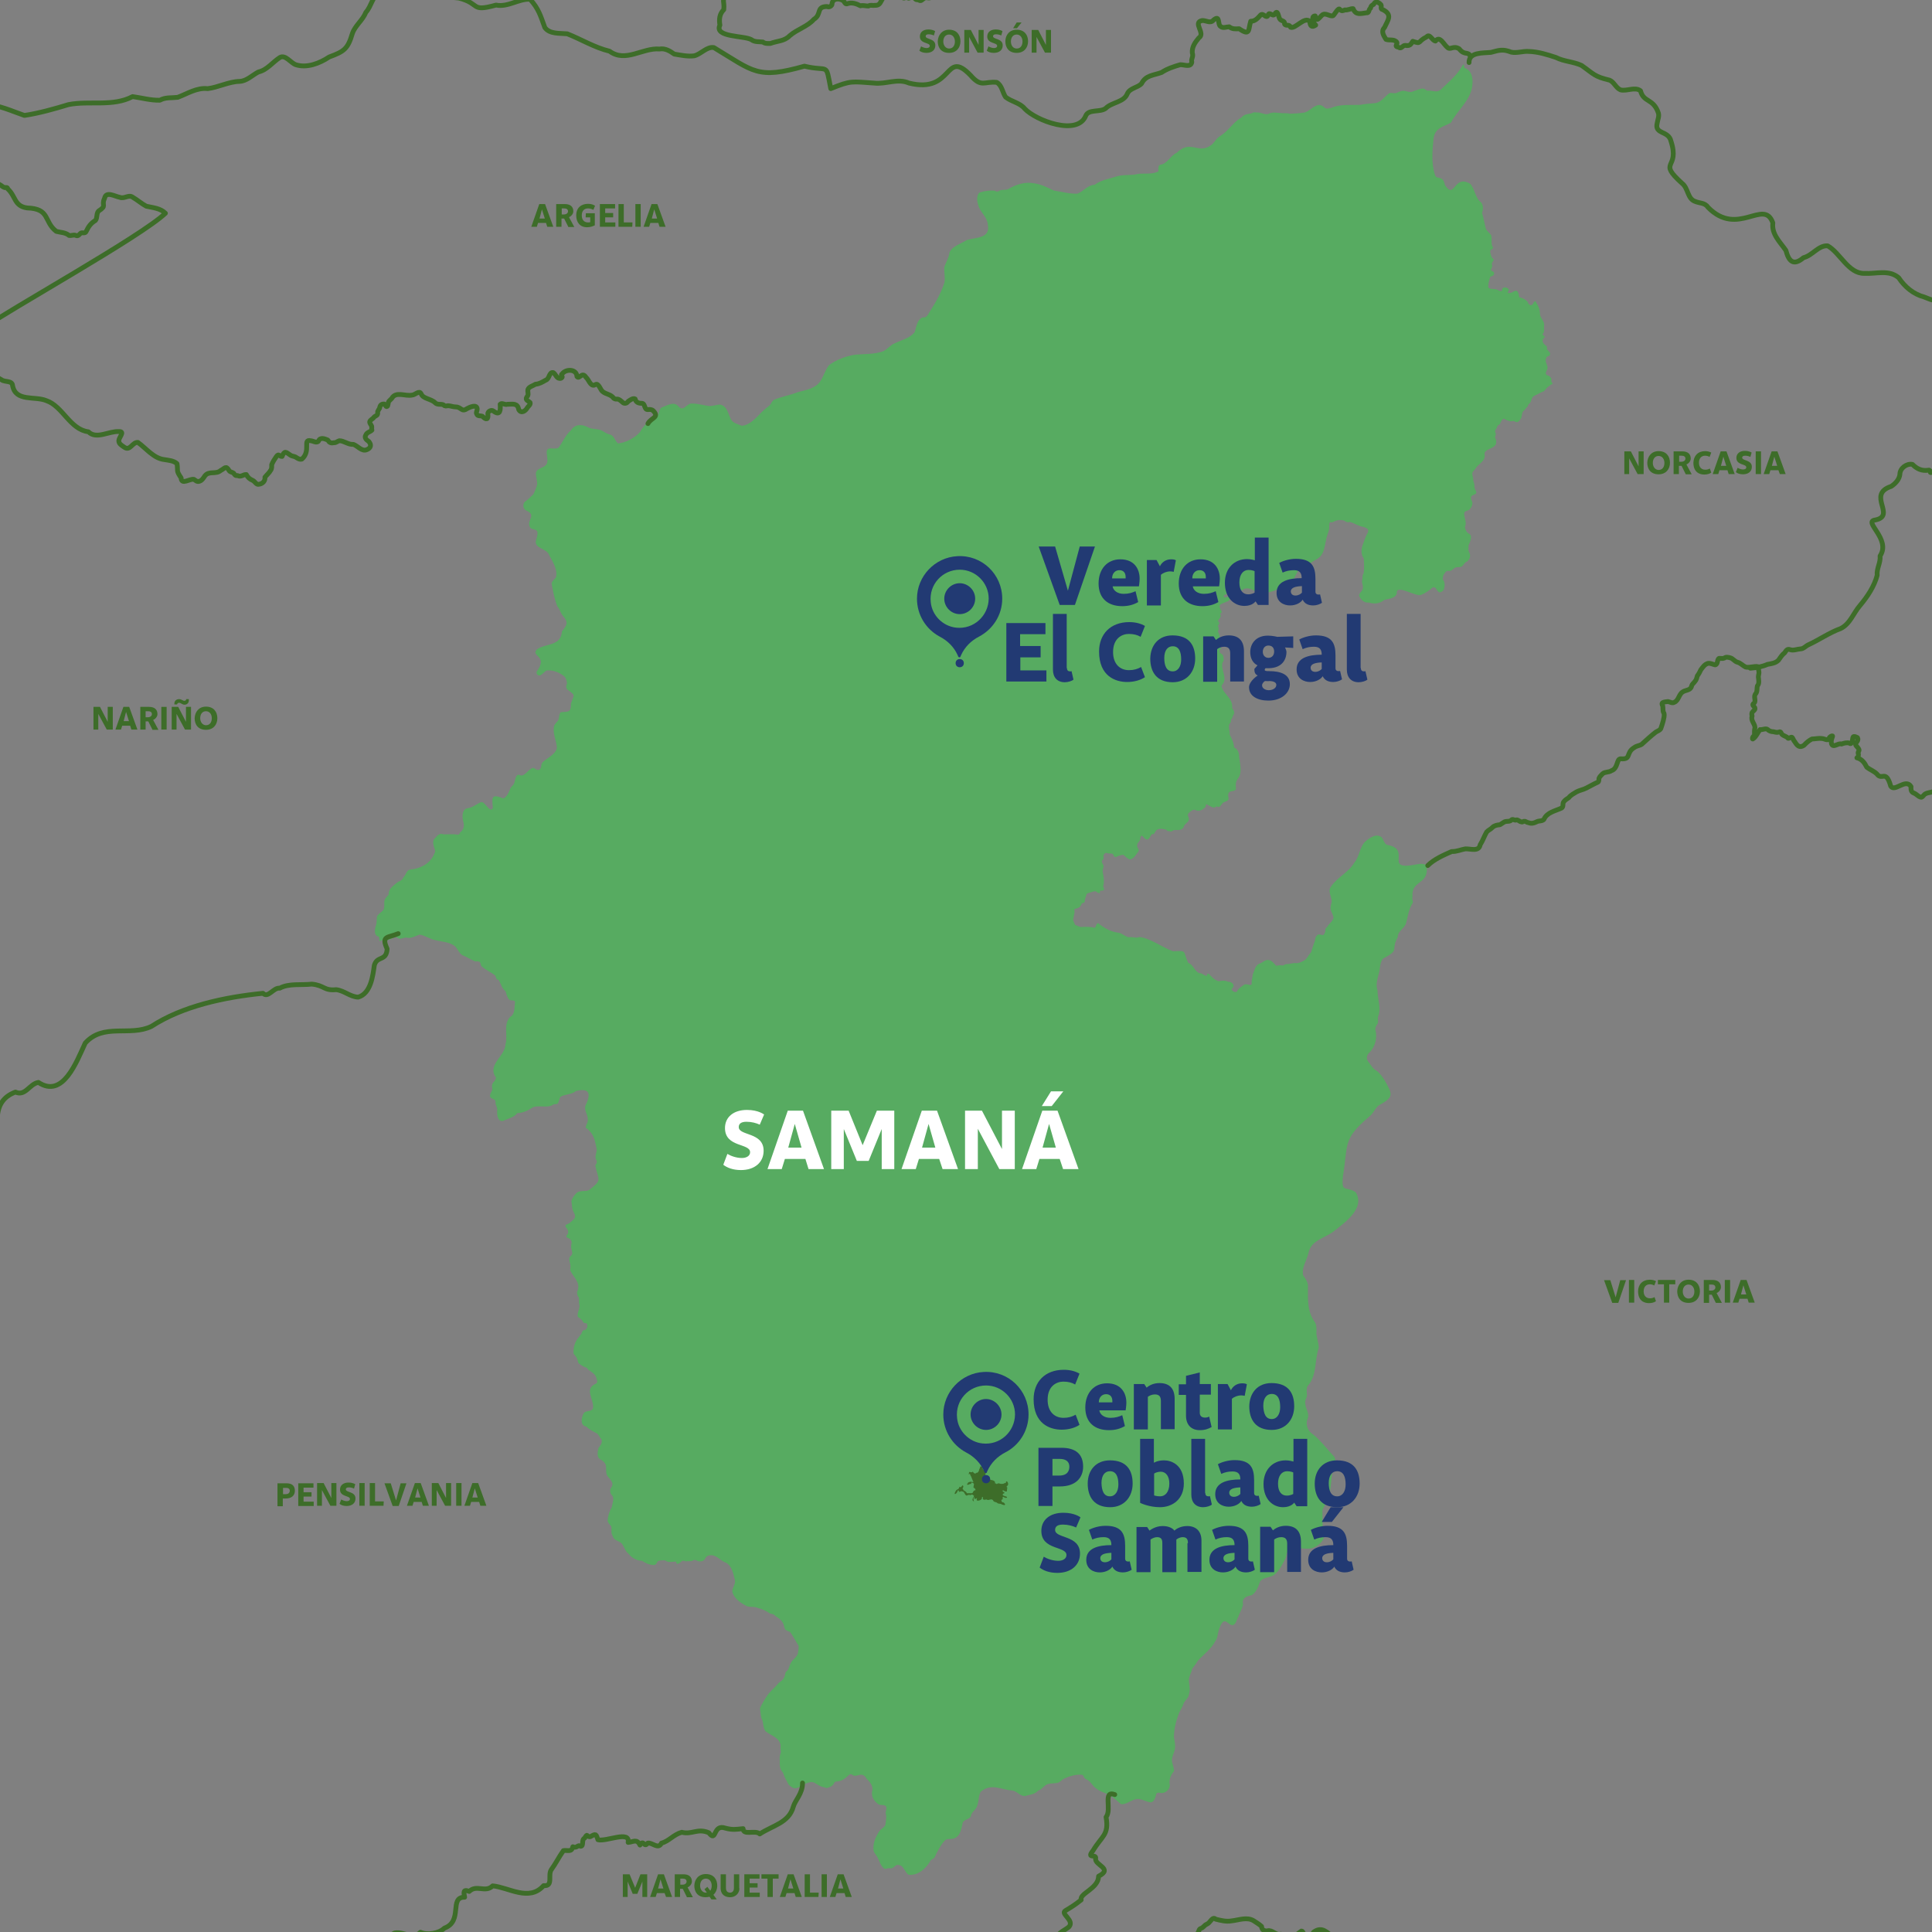 <?xml version="1.0" encoding="utf-8"?>
<!-- Generator: Adobe Illustrator 24.2.0, SVG Export Plug-In . SVG Version: 6.00 Build 0)  -->
<!DOCTYPE svg PUBLIC "-//W3C//DTD SVG 1.1//EN" "http://www.w3.org/Graphics/SVG/1.1/DTD/svg11.dtd">
<svg version="1.1" xmlns:x="http://ns.adobe.com/Extensibility/1.0/" xmlns:i="http://ns.adobe.com/AdobeIllustrator/10.0/" xmlns:graph="http://ns.adobe.com/Graphs/1.0/"
	 xmlns="http://www.w3.org/2000/svg" xmlns:xlink="http://www.w3.org/1999/xlink" x="0px" y="0px" viewBox="0 0 800 800"
	 style="enable-background:new 0 0 800 800;" xml:space="preserve">
<rect x="0" y="0" width="800" height="800" fill="#808080" stroke="none"/>
<style type="text/css">
	.st0{opacity:0.8;fill-rule:evenodd;clip-rule:evenodd;fill:#4DB559;}
	.st1{fill:#FFFFFF;}
	.st2{fill-rule:evenodd;clip-rule:evenodd;fill:#3D6D29;}
	.st3{fill:none;stroke:#3D6D29;stroke-width:1.984;stroke-linecap:round;stroke-linejoin:round;stroke-miterlimit:10;}
	.st4{fill:#3D6D29;}
	.st5{fill:#223A73;}
</style>
<g id="Layer_2">
	<path class="st0" d="M609.6,35.9c-0.9,5.8-6.2,9.9-8.8,14.9c-3.3,1.8-6.6,2.1-7.2,6.6c-0.5,5-1,10.5,0.7,15.3
		c0.4,1.1,1.8,0.7,2.6,1.3c0.9,0.5,1.2,1.6,1.4,2.6c4.2,6.4,3.5-4.6,10.5-0.5c2,2.3,2,5.9,4.5,7.7c1,1.4,0.9,2.9,0.4,4.4
		c0.6,2,1,4.2,1.5,6.3c0.4,1.3,1.7,1.9,2.3,3c0.4,1.5-0.2,3.2,0.5,4.6c0.7,0.6-0.1,1.1-0.6,1.3c-0.6,0.6-0.2,1.4-0.1,2
		c0.1,0.4,0.3,0.9,0.5,1.3c0.3,0.3,0.9,0.6,0.6,1.2c-0.5,0.7-0.9,1.3-0.5,2.1c0.1,0.7-0.4,1.1-0.5,1.6c-0.1,0.7,0.6,0.5,0.9,0.9
		c0.8,0.6,0.2,1.8-0.7,1.9c-0.6,0-0.6,0.6-0.8,1.1c-0.2,0.9-0.5,1.7-0.5,2.7c-0.4,1.7,1.6,1.3,2.5,1.5c1-0.1,1.6,0.7,2.6,0.8
		c1,0.3,0.2-1.1,1-1.3c0.9-0.5,3,0.2,2.2,1.4c-1,1.2,1.3,0.7,1.8,0.3c0.7-0.4,1.6-0.9,2.1,0c0.4,0.7,0.4,1.4,0.6,2.2
		c1.2,0.2,2.4,0.8,3.4,1.8c0.6,1.6,1.7,2.1,2.5,0.5c0.1-0.6,1.1-1,1.1-0.1c1.1,1.6,1.6,3.2,1.6,5.1c0.3,1.4,1.9,2.8,1.7,4.3
		c-0.2,0.8,0.1,1.7-0.1,2.5c0.1,0.6-0.6,0.9-0.5,1.4c0.3,0.3,0.9,0.6,0.8,1.1c0,0.2-0.2,0.2-0.3,0.2c-0.2,0.2-0.2,0.4-0.4,0.6
		c-0.5,1.4,0.7,2.2,1.6,2.9c0.1,0.4,0,0.9,0.1,1.3c0.5,0.6,1.2,1.1,1.3,1.8c0,0.4-0.4,0.8-0.7,1c-0.3,0-0.7,0.1-0.8,0.5
		c-0.9,1.3,0.1,2.7,0.4,3.9c0.3,1.4-2.1,3,0.5,3.7c0.5,0.3,0.9,0.8,1.1,1.2c0,0.4-0.1,0.8,0,1.2c0.1,0.3,0.5,0.7,0.5,0.9
		c-0.6,0.3-1.1,0.6-1.6,1.1c-0.9,0.5-1.3,1.4-2,2c-1.4,0.5-2.6,1.3-4,1.9c-1.3,0.6-1,2.4-2,3.2c-0.5,0.3-0.6,0.7-0.7,1.2
		c-0.6,0.4-0.8,1-1.3,1.5c-1.2,0.7-1,1.9-1.3,3.1c-0.3,0.7-1,1.6-1.7,1.9c-0.6,0-1.2-0.4-1.8-0.5c-1,0.4-1.9-0.1-2.8-0.4
		c-0.4-0.2-0.9-0.7-1.3-0.4c-0.7,0.5-1,1.3-1.3,2.1c-0.5,0.4-1.1,0.5-1.2,1.3c-0.2,0.6-0.8,1.1-0.8,1.7c0,0.4,0.3,0.8,0.3,1.2
		c0,0.4-0.3,0.8-0.4,1.2c0.6,1.1,1,2.9-0.3,3.8c-1.2,1.2-4.6,1.4-3.9,3.7c0.2,2.7-2.9,3.6-3.9,5.7c-0.4,0.5-1.1,1-1.2,1.6
		c-0.2,0.7,0.2,1.5,0.3,2.3c0,0.9,0.2,1.6,0.5,2.4c0,0.7,0,1.5,0.3,2.2c2.1,3.1-3,1.1-1.4,4.6c0.7,1.3,0,2.6-0.8,3.6
		c-0.6,0.7-2.5,0.5-2.3,1.9c0,1.7,1.2,3.7,0.3,5.3c0.1,0.7,0.3,1.6,0.8,2.2c0.6,0.7,1.8,0.9,1.7,2c0.1,1.4-0.7,2.6-1.1,3.8
		c0.3,0.4,0,0.9,0,1.3c0,0.8,0.5,1.4,0.7,2.2c0.2,1.3-0.5,2.7-1.8,3.2c-0.7,0.5-1,1.4-1.7,1.8c-0.8,0.4-1.6,0.1-2.5,0.4
		c-0.8,0.3-1.4,1.3-2.3,1.4c-0.5,0-1.2-0.1-1.6,0.2c-0.6,0.7-1.3,1.5-1.3,2.5c-0.3,0.6,0,1.1,0.4,1.5c0.2,0.4,0.2,1,0.3,1.5
		c-0.1,0.9-0.1,2-0.8,2.6c-0.5,0.4-1.4,0.9-1.9,0.2c-0.9-0.7-0.6-1.8-2.2-1.7c-1.4,1.2-3,2.4-4.8,3.1c-1.9,1-9.3-3.9-10.1-1.4
		c0.3,2.8-3.3,3-5.2,3.5c-1.9,1.6-4.1,1.8-6.4,1.1c-1.8,0.2-3-0.9-3.8-2.3c-0.9-1.4,1.3-2.3,1.3-3.6c0.3-1.1-0.5-2.1-0.3-3.2
		c0.4-1-0.1-2,0.6-2.9c0.4-2.1,0.2-4.3,0.1-6.3c-1.1-1.4-1.1-3.4-0.6-5.1c0.6-1.7,1.2-3.5,2-5.1c0.4-0.5,0.6-1.2,0.3-1.9
		c-0.5-0.4-1.1-0.7-1.8-0.9c-2.1-0.3-3.8-1.6-5.7-2.1c-1.4,0.6-1.9-0.7-3.1-0.7c-2.2-0.2-2.5,0.2-4.2,0.9c-0.3,0-0.7-0.1-1,0
		c-0.2,0.4-0.1,1.1-0.2,1.6c0.2,1.7-0.9,3.5-1.2,5.2c-0.6,2.4-0.7,5.1-2.3,7.1c-1.6,1.8-4.3,2.4-6,4.3c-0.6,0.4-1.4,0.1-1.9,0.5
		c-1.5,1-2.3,2.7-3,4.3c-1.7,1.6-4.1,2.3-5.9,3.8c-2.3,2-5.3,2.4-8.2,2.3c-2.1,0-3.8-2.2-6.1-1.7c-0.8-0.1-1.5,1.1-2.2,0.7
		c-0.6-1.9-1.7-1.4-3.5-0.6c-0.9,0.2-1.1,1.4-1.8,1.9c-0.4,0.5-2,0.6-1.5,1.5c0.5,0.4,1.3-0.1,1.9-0.1c1.4,0.2,0.5,1.6-0.4,1.9
		c-2.9,1.3-4.3,0.9-2.4,4.3c0.1,0.5-0.5,0.5-0.6,0.8c-0.1,0.3,0.2,0.6,0.2,1c-0.2,0.4-0.4,0.8-0.6,1.2c-0.2,0.3-0.7,0.6-0.5,1
		c0.9,0.4,0.3,1.4-0.1,1.8c0.3,0.8,0.6,1.5,0,2.2c0.2,0.8,0.8,1.6,0.8,2.5c-0.1,0.4,0,1.1-0.1,1.6c-0.3,0.7-0.3,1.6-0.1,2.3
		c1.5,1.2,0,0.8,0.1,2c0,0.8,0.8,1,1.3,1.4c0.4,0.9,0.7,2.5-0.1,3.3c-0.8,3.2,2.5,6.5-0.4,9.5c0.4,3.4,4.9,5.1,4.4,9.3
		c0.8,1.1,1.2,1.9,0.4,3.1c-0.4,0.6-0.2,1.4-0.9,1.6c0.2,0.9-0.1,1.3-0.7,2c-0.4,2.5,0.3,2.1,0.2,4.3c0.9,1.7,1.7,3.4,1.8,5.3
		c1.7,0.8,2.1,2.3,2.1,4.1c2.1,11-2.1,6.8-1.3,13c-0.1,1.3-2.4,0.6-3,1.7c-1,1.8,1.4,2.7-1.8,3.8c-1.1,0.3-1.3,1.7-2.2,2
		c-0.5,0.3-0.9-0.4-1.3-0.1c-0.8,1.1-2.9-0.5-3.9-1c-0.5,0-0.1,1.1-0.7,1.4c-1,1.1-2.8,1.8-4.1,0.9c-1.2-0.1-2.2,0.9-2.9,1.8
		c-0.2,0.8,0.5,1.4,0.4,2.2c-0.1,1.3-1.8,1.7-2.1,3c-0.6,1.6-2.3,1.4-3.7,1.4c-0.8-0.1-1.2,0.8-1.9,0.6c-1-0.4-0.9,0.2-1.8-0.8
		c-1.6-0.3-3.6-0.8-4.5,1c-0.2,0.2-0.2,0.6-0.5,0.8c-0.3,0.2-0.7,0-0.9,0.2c-0.6,0.7-0.8,1.6-1.6,2.1c-1.9,0.4-2.6-3.8-3.3,0.2
		c-0.2,0.8-1.3,1.4-1.1,2.3c-0.2,0.9,0.9,1.5,0.6,2.3c-0.9,1.2-2,3.3-3.7,3.5c-3.4-1.6-1.3-2.9-5.8-1c-0.8,0.1-0.8-1-1.4-1.4
		c-0.7-0.2-1.4,0-2.1-0.2c-0.8-0.5-1.5,0.4-1.6,1.2c0.1,0.6,0.3,1.3-0.4,1.6c-0.8,0.9,0.5,1.7,0.5,2.7c-0.2,0.7-0.5,1.5-0.4,2.3
		c0.5,2,0.7,4,0.2,6c0.8,1.6,0.3,1.7-1.2,1.7c-0.4,0.8,0.3,1.5-1.3,0.7c-0.7-0.9-1.8-0.2-2.7,0c-2.3,0.7-1.4,0.5-2.2,2.4
		c-0.4,1.3,0.2,1.9-1.4,2.1c-0.8,2-1.3,1.8-3.2,2.5c0.5,1.5-0.5,3.3-0.4,4.8c0.4,0.5,0.5,1.2,0.8,1.7c1,0.2,1.9,1.1,3.1,0.8
		c1.7,0,3.5-0.1,4.9,0.4c0.8-0.2,0.6-2.1,1.6-1.9c2.4,2,5.1,3.5,8.2,3.9c1.7,0.2,2.8,1.6,4.4,1.9c1.5-0.3,3,0.5,4.4-0.1
		c4.6,0.5,9.5,4.3,13.9,5.9c6.1-0.3,4-0.2,6.3,4.8c2.3,0.8,2.5,3.5,4.7,4.3c1.1-0.3,3.2,2.1,3.1,0.6c-0.1-0.4,0.5-0.4,0.7-0.4
		c1.2,1.2,2.3,2.7,4.2,3.1c1.2-0.3,2.6-0.4,3.8,0.2c1.6-0.1,3.3,1.5,1.5,3c-0.1,1,2.2,2,2.4,0.6c0.7-1,1.8-1.7,2.8-2.4
		c0.7-0.3,1.5,0,2.3,0.1c1.1,0.3,0.7-0.8,0.8-1.6c0.1-0.9,0.4-1.7,0.4-2.6c0.7-1.6,1-3.7,2.6-4.5c1.4-0.3,2.3-1.7,3.8-1.6
		c1.4,0,2.4,1.4,3.3,2.4c1-0.2,1.9-0.3,2.9-0.1c0.6-0.4,1.3-0.7,2.1-0.6c1.1-0.2,2.3-0.5,3.4-0.4c1.2,0.1,2.5-0.7,3.6-1.3
		c1-0.9,1.6-2.3,2.5-3.2c0.4-1.3,0.8-2.7,1.3-4c0.5-0.8,0.2-2.1,1-2.8c1.1-1.6,2.8,0.9,3.3-1.2c0.6-0.7-0.1-1.9,0.9-2.3
		c0.8-1.5,2.5-2.4,2.8-4.1c-0.8-3-1.9-2.9-0.8-6.3c0.2-2.1-1.7-4.4-0.4-6.3c2.6-4,7.4-6,9.8-10.1c2.2-2.6,2.2-6.6,4.6-8.8
		c1.9-1.6,4.8-3.6,6.9-1.5c0.6,1,0.9,2.3,1.9,2.9c10.9,1.8-1.7,10.8,11.9,8.2c1.6-0.3,4.6-0.9,4.7,1.3c0.6,7.2-6.6,5.1-5.9,12.1
		c-0.5,0.9,0.6,1.8-0.1,2.8c-1.5,2.4-1.8,5.1-2.5,7.8c-0.5,2.4-3.6,3.5-3.5,6c-3.2,5.7,1.3,5-6.2,9c-1.2,1.6-1.1,3.7-1.5,5.5
		c-0.6,2.5-1.6,5.1-0.7,7.6c0,3.5,1.6,7.4,0.3,10.7c-0.4,0.9,0.2,2-0.2,3c-0.5,0.8-1.1,1.5-1,2.5c0.9,3.2,0,7.2-2.4,9.5
		c-1.4,1.2-1.5,2.9-0.2,4.2c0.9,1.2,1.6,2.6,3,3.3c1.5,1,2.5,2.6,3.5,4.1c3.3,5.9,3.9,6.8-2.6,10.4c-1.6,1.4-2.2,3.4-4,4.7
		c-11,9.4-8.5,11.4-10.7,24.4c-0.8,7.4,1.2,4,5.3,6.8c4,6.8-4.7,12.6-9.3,16.3c-3.8,2.8-9.3,3.6-10.3,8.9c-0.7,3-2.9,6-2.2,9.2
		c0.9,1.2,1.8,2.5,2,4.1c0,5.2-0.5,10.8,2.9,15.3c0.8,1.5,0.6,3.2,0.6,4.9c0.2,1.8,0.9,3.7,1,5.6c-1.9,5.4-0.6,11.5-4.7,16
		c-0.6,1.2-0.2,2.6-0.2,3.9c-0.2,1.2-1,2.1-0.7,3.3c0.1,2.2,1.8,4,1,6.2c-1.1,2.5,0.1,5.4,2.4,6.7c3.1,2.5,5.7,6.1,8.5,9
		c1.2,1.6-0.1,3.8-0.5,5.5c-0.8,3.7-0.7,8.1-1.8,11.8c-0.7,1.7-1.9,3.3-2.5,5c0.1,3-0.2,6.1,0.5,9.1c1.1,3.3-2.7,6.2-5.5,6.7
		c-2.9,0.4-6.5-1-9,1c-1,0.6-0.8,1.9-1.2,2.9c-1.3,2.5-2.6,5.4-4.9,7.1c-1.8,1.1-4.3,0.9-5.7,2.6c-0.7,2.1-1.5,4.3-3.4,5.7
		c-1.3,0.3-2.7,0.5-3.5,1.8c-0.5,0.6-0.2,1.4-0.2,2.2c-0.4,1.8-1.4,3.4-2,5.1c-0.7,1.1-0.8,2.8-2.1,3.3c-1.1,0.2-1.8-0.8-2.7-1.3
		c-1.9-1.2-2.8,2.2-3.3,3.6c-0.4,1.5-0.4,3.1-1.4,4.4c-1.7,3.3-4.9,5.5-7.3,8.2c-0.6,1.1-1.4,2.1-2.2,3.1c-0.3,1.4-1.1,2.8-1.4,4.2
		c-0.1,2.2,0.8,4.3,0,6.5c-0.1,1.4-1.4,2.3-2.1,3.5c-0.4,1.4-1.2,2.7-1.9,4c-1.3,3.3-2.2,6.8-2.2,10.3c0.3,1.6,0.7,3.3,0.4,4.9
		c-0.3,1.4-1.1,2.8-1.2,4.2c-0.2,1.7,1,3.3,0.8,4.9c-1.3,1.6-2.2,3.6-1.7,5.8c0,1.5-1.3,2.9-2.8,3.2c-0.9,0.3-2.2-0.6-2.8,0.4
		c-0.4,1.4-0.7,3.2-2.2,3.5c-1.9-0.1-3.6-1.4-5.5-1.4c-2.4,0.1-4.4,2.3-6.8,2.2c-1.1-0.8-2.2-1.9-3.3-2.7c-2.1-1.9-5.1-2.1-7.3-4
		c-1.3-0.9-1.9-2.5-3.3-3.3c-0.4-0.3-0.9-0.4-1.3-0.8c-0.3-0.4-0.4-1.2-1-1.4c-2.5-0.3-5.4,0.6-7.7,1.7c-0.8,0.5-1.4,1.3-2.3,1.6
		c-1.3,0.3-2.8,0.2-4.1,0.5c-1.7,0.5-2.5,2.3-4.2,2.8c-1.4,1.6-3.5,1.6-5.4,2.2c-2,0.1-3.3-2.1-5.3-2.3c-4.8-0.4-8.6-3.1-13,0.5
		c-1.1,1.9-0.7,4.6-1.8,6.6c-0.7,1.3-2.2,2-2.3,3.7c-1,1.4-3.5,1.2-3.5,3.3c-0.5,2.2-1,4.8-3.3,5.7c-1,0.4-2.1,0.2-3.2,0.4
		c-0.7,0.3-1.2,1-1.7,1.6c-1.3,1.8-2.3,3.7-3.2,5.7c-0.3,0.8-1.2,0.9-1.7,1.4c-1.8,3.3-5.2,6.4-9.1,6c-1.7-0.9-1.9-3.7-4-4
		c-1.3-0.6-2,1.1-3.1,1.3c-0.5,0.1-1-0.1-1.5,0c-0.5,0.1-1,0.4-1.5,0.2c-1.5-1-2-3.2-2.9-4.8c-0.5-1-1.5-1.8-1.6-2.9
		c-0.3-2.8,0.8-5.3,2.3-7.7c0.7-1.2,2.7-1.8,2.7-3.3c0.1-1.4,0.5-2.6,0.1-3.9c-0.3-1,0.5-2,0.2-3c-0.5-1.1-2.1-0.6-3.1-1
		c-2.1-1.4-3.5-3.6-2.6-6.2c0-1.8-1.2-3.3-2.5-4.5c-0.6-1.2-1.7-2-3-1.5c-0.8,0.1-1.6,0.5-2.4,0.2c-0.6-0.5-1.3-0.8-1.9-0.2
		c-1.2,1.1-2.4,2.2-4,2.5c-0.8,0.3-1.9-0.1-2.2,1c-0.6,1.2-2,1.7-3.1,1.9c-0.8-0.4-1.7-0.4-2.5-0.8c-1.5-0.6-2.7-2.1-4.4-1.6
		c-1.2,0.3-2.4,0.7-3.4,1.6c-0.9,0.4-1.9,0.9-2.9,0.9c-1.5-0.4-2.6-1.4-3.1-2.8c-0.8-1.2-1.2-2.4-1.7-3.7c-1.3-1.3-1.4-3-1.3-4.8
		c-0.2-1.2,0-2.4,0.4-3.5c0.1-0.7-0.2-1.3-0.1-2c0.5-3.9-3.8-4.9-6.2-6.8c-0.8-1-0.9-2.4-1.1-3.7c-0.1-0.9-0.7-1.6-0.8-2.5
		c-0.1-1.1-0.3-2.3-0.4-3.4c0.8-1.7,1.7-3.3,2.8-4.9c1.2-2,3-3.2,4.4-4.9c0.7-1.1,2.1-1.4,2.6-2.6c0.7-0.8,0.4-2,1.1-2.8
		c1.2-0.8,1.1-2.2,1.8-3.4c0.7-1.6,2.5-2.3,3-4.1c0.1-1,0.4-2.1,0.3-3.1c-1.2-1.8-2.2-3.9-3.5-5.7c-0.7-0.4-1.7-0.5-2.2-1.3
		c-0.4-1-0.4-2.1-1.1-2.9c-0.7-1.2-1.9-1.8-2.9-2.5c-0.6-0.8-1.4-0.8-2.2-1c-1.5-1-3-1.8-4.8-2.2c-1.5-0.8-3.2-0.3-4.7-0.8
		c-2.6-1.3-5.6-3.3-6.1-6.3c0.2-1.5,1.4-2.9,1.1-4.5c-0.6-2.5-1.2-5.8-3.6-7.2c-2.4-0.7-4-3.4-6.6-3.1c-1,0-1.9,0.7-2.2,1.6
		c-0.8,1.1-2.4,1.2-3.6,0.5c-0.6-0.4-1.3,0-1.9,0.3c-0.8,0.1-1.7,0-2.5,0.1c-1.9-0.8-1.7,0.6-3.1,1c-0.3,0.1-0.6,0-0.7-0.3
		c-0.1-0.2-0.1-0.6-0.4-0.6c-1.2,0.1-2.4,0.3-3.5,0c-0.5-0.4-1-0.6-1.6-0.5c-0.8,0.1-1.7-0.1-2.3,0.5c-0.4,0.7-0.7,1.6-1.8,1.4
		c-1.7,0-3.2-0.8-4.7-1.7c-2.3-0.1-4.2-1.2-5.6-3c-1.2-0.8-1.5-2.3-2.3-3.5c-0.8-1.7-3-1.6-3.9-3c-0.3-0.9-0.9-1.6-0.8-2.6
		c-0.1-0.8,0.2-1.6-0.2-2.3c-0.5-0.6-1.2-1.3-1.4-2.1c0.1-2,0.7-4,1.7-5.6c0.2-1.4,1.1-3.5,0.3-4.8c-1-0.9-1.2-2.2-0.6-3.3
		c1.7-2.2-0.7-3.6-1.7-5.3c-1-2.8,1-4.5-2.9-6.6c-1.4-1.1-0.9-3.1-0.6-4.6c0.8-1.1,2.1-2.6,0.9-4c-0.5-0.6-0.9-1.7-1.6-2.1
		c-1.5-0.8-3.1-1.5-4.3-2.8c-2.7-0.4-2.1-3.7-1.1-5.5c0.9-1.4,4-0.4,3.9-2.6c0.1-3.5-3.6-7.5,1-9.6c0.8-0.3,0.8-1.2,0.5-1.8
		c-0.3-2.2-2.1-3-3.7-4.2c-0.2-0.6-0.7-0.8-1.2-0.9c-0.9-0.3-1.7-1-2.5-1.5c-0.5-0.5-0.4-1.4-0.8-2.1c-0.2-0.8-1-1.3-1.4-2
		c-0.2-2.3,0.5-4.9,2-6.6c0.5-0.7,1-1.2,1.4-2c0.2-0.4,0.3-1.1,0.8-1.1c1.1,0.2,1.8-1.5,1.4-2.4c-0.1-0.9-1.2-0.2-1.5-0.8
		c-0.5-1-1.4-1.7-2.3-2.3c-0.6-1.7,1.2-3.6,0.5-5.4c-0.1-0.8,0-1.7-0.1-2.5c-0.5-0.8-0.9-1.6-0.7-2.6c1.4-2.8-0.5-5-2-7.2
		c-0.3-0.6-0.8-1.1-0.9-1.8c0.1-0.8,0.2-1.6,0-2.4c-0.2-1.4-1-2.4,0.4-3.5c0.9-0.8,0.2-1.9,0.1-2.9c-0.3-0.8,0-1.6,0.1-2.5
		c0-0.4-0.2-0.9-0.5-1.2c-0.4-0.7-1.4-0.5-1.7-1.3c0-0.5,0.5-0.8,0.7-1.3c0.3-1-0.3-2-1-2.6c-0.4-1.3,1.1-1.1,1.8-1.8
		c1.9-1.8,2.9-1.9,1.4-4.7c-0.7-1.3-0.5-2.8-0.8-4.2c0.3-1.3,1.3-2.6,2.2-3.5c1.5-1.1,3.5-0.4,5.1-1.1c5.8-4.5,3.8-4,2.6-10.2
		c0.2-0.5,0.6-0.8,0.6-1.3c0.2-0.8-0.5-1.2-0.5-1.9c-0.1-1.2,0.5-2.3,0.5-3.5c-0.6-2.7-0.9-5.5-3-7.6c-0.4-0.5-0.9-1-1.5-1.2
		c-0.3-0.9,0.9-2.2,0.8-3.3c0.2-2.2-1.8-4.1-0.9-6.2c2.5-5,1.3-7.2-4.1-5.8c-1.6,1.5-4.5,1.2-6.4,2.4c-0.4,0.8-0.5,1.9-1,2.7
		c-0.6,0.6-1.5,0-2.1,0.6c-2.4,1.5-6.1-0.1-8.4,1.1c-1.8,1.2-4,2.3-6.3,2.3c-1.2,1.7-3.3,2.1-5.1,2.9c-2.8,1.6-3.5-2-3.2-4.2
		c0.1-1.1-0.9-2.2-0.7-3.3c0-1.5-2-1-2.3-2.4c-0.1-1,0.8-2,1-3c-0.4-1.3-0.2-2.3,0.9-3.3c0.3-0.6,1-1.5,0.2-1.9
		c-2.9-5.1,4.1-8.4,4.3-13.2c1.1-3.8-1-8.2,1.9-11.4c2.2-1.1,1.7-4.2,2.1-6.2c-0.2-1-1.7-0.4-2.4-0.9c-0.9-1-1.2-2.4-1.6-3.6
		c-1.5-1-1.8-3-2.7-4.4c0-0.4-0.8-0.3-1-0.6c-0.2-0.4-0.3-1-0.5-1.4c-1.8-1.5-4-2.3-5.7-3.9c-0.4-0.4-0.3-1-0.5-1.4
		c-0.3-0.8-1.4-0.6-2.1-0.6c-1.8-0.7-3.5-1.9-5.4-2.6c-1.3-0.9-1.9-2.5-2.9-3.6c-2.2-1.9-5.5-1.9-8.2-2.6c-2.3-0.4-4.3-2-6.6-2.3
		c-1.7,0.6-3.6,1.8-5.6,1.2c-0.8,0.1-1.7,0.5-2.6,0.5c-0.7-0.1-1.2-0.7-2-0.7c-1.5,0.7-3.1,1.8-4.9,1.2c-0.4,0-0.9,0.3-1.2,0.5
		c-0.7,0.1,0-1.5-0.7-1.9c-1.9-0.4-1.6-2.9-1.1-4.4c0.5-1.3,0.3-2.7,0.5-4c1.9-2.6,3.3-1.5,3-5.7c0-1.4,0.9-2.3,1.8-3.2
		c0-0.8,0.2-1.6,0.6-2.3c0.8-1.1,2-2,3-2.8c0.8-0.6,2.1-0.8,2.4-1.9c1.9-2.1,1-3.5,4.3-3.6c4.2-0.8,7.7-3.1,9-7.4
		c-0.3-1.7-1.7-4.1,0-5.5c0.9-1.1,1.9-2.2,3.5-1.5c1.9,0,3.9-0.2,5.8,0.1c0.8,0.1,0.8-0.7,1.2-1.1c1.6-1.1,1.6-3.1,1-4.8
		c-0.4-2-0.3-5,2.4-5.1c1.9-0.4,3.4-1.8,5.2-2.5c1.7-0.1,3.6,4.9,4.8,2.4c-0.4-3.9-0.9-6.1,4.2-3.9c1.5-0.4,2.4-2.5,2.9-3.8
		c0.2-0.7,0.8-1.3,1.3-1.8c1-1.1,0.6-4.3,2.4-4.2c2,1.3,3.5-1.8,5.2-2.6c1-0.8,1.7,0.8,2.8,0.6c1.7-0.3,0.8-2.3,1.8-3.2
		c2-1.9,5-2.9,5.9-5.8c-0.1-3.1-2-6.3-1.1-9.4c0.4-0.8,1.2-1.5,1.7-2.2c0.4-1.1,0.2-2.4,1-3.3c3-0.3,4.3,0.3,4.2-3.5
		c1.3-4.1,2.2-3.1-1.6-6c-0.5-0.7-0.4-1.6,0-2.4c-0.1-1-0.4-2.2-1.1-2.9c-1.9-1.6-4.6-2.7-7.1-2.5c-1,0.2-1.6,1.3-2.5,1.8
		c-0.9,0.9-2.4-0.3-1.8-1.4c4.8-6.7-2.7-6.1,0-9.1c4-2.7,9.9-1.2,10.4-7.5c2.2-2.7,2.7-3.7,0.3-6.5c-0.9-1.1-1.2-2.7-2.2-3.8
		c-1.2-2.9-1.8-6.3-2.4-9.5c0.2-1.1,1.2-1.7,1.8-2.5c0.8-3.1-1.2-6.3-2.7-9c-0.9-3.3-7-2.8-5.4-6.9c0.3-1,0.6-2,0.4-3.1
		c-0.5-0.9-1.9-0.9-2.7-1.3c-2.6-3.1,3-5.3-1.9-7.4c-1.3-0.6-1.6-2.6-0.6-3.6c1.3-0.9,2.5-2.1,3.6-3.2c0.6-1.3,1.2-2.6,1.5-4
		c0.1-1.4-0.4-2.8-0.5-4.2c-0.2-2.7,3.4-2.4,4.4-4.2c1.4-2.3-1.9-7.1,2.3-6.5c1.1,0,2.5,0.3,3.1-0.9c1.5-2.2,2.6-4.8,4.7-6.6
		c1.6-2.5,4.3-2.7,6.8-1.4c1.5,0.9,3.3,0.7,4.9,1.1c1.4,0.3,2.6,1.5,4,1.9c2.4,0.4,2.2,2.5,3.8,3.8c3-0.2,7.1-2.3,9.1-4.7
		c1.6-2.9,3.9-4.9,6.9-6c1-1.1,0.8-3,1.9-4.1c2.1-0.7,4.9-2.7,6.9-0.8c2.4,3,3.4-1.1,5.9-0.9c2.4,0,4.6,0.7,6.9,1
		c1.6,0.1,3-0.5,4.6-0.6c3.3,0.7,3.3,4.1,4.8,6.5c0.9,1.3,2.9,1.7,4.3,2.3c2.7-0.2,5-2.4,6.8-4.2c1.3-1.5,2.8-2.8,4.4-4
		c0.9-0.7,1.1-1.9,2-2.5c3.2-1.4,6.6-1.9,9.9-3.2c2.5-0.7,5.2-1.1,7.4-2.6c3.1-1.9,3.4-6.1,5.7-8.7c3-2.2,6.9-3.6,10.4-4.2
		c3.9-0.4,8-0.1,11.8-1.4c1.8-0.8,3-2.6,4.8-3.3c2.8-1.4,6.3-2.1,8.3-4.6c0.8-2.2,0.9-5.2,3.4-6.2c1.8,0.4,2.3-1.6,3.1-2.7
		c2.4-3.7,4.6-7.7,5.9-11.8c0.3-2.1-0.2-4.2-0.1-6.2c0.6-2,2-4.1,2.2-6.3c1.2-2.5,4.8-3.5,7.1-5c4-1.2,10-0.6,8.7-6.6
		c-0.2-2.8-2.9-4.8-3.8-7.4c-0.6-1.8-1.1-4.3,0.4-5.7c2-0.6,4.5-1,6.5-0.7c0.7,0.7,1.5,0.1,2.1-0.2c1.1-0.4,2.5,0.1,3.6-0.7
		c3.2-1.8,6.7-2.9,10.4-2.2c3,0.4,5.6,1.8,8.2,3c3.2,0.5,6.5,1.4,9.7,1.3c2.6-1,4.3-3.6,7.2-3.7c2.6-2,5.9-2.4,8.9-3.4
		c2.9-1,6.1-0.3,9.1-1.1c2.7-0.3,5.8,0.3,8.3-1c0.2-1-0.3-2.2,0.8-2.8c3-0.3,4.1-3.7,6.8-4.9c6.1-5.9,8.9,1.1,14.7-3.5
		c1.2-1.2,1.9-2.7,3.4-3.5c3.4-2.1,5.4-5.8,8.8-7.7c0.9-1.2,2.5-1.4,3.9-1.6c0.7-0.3,1.4-0.7,2.2-0.4c1.8-0.3,3.6,1.2,5.2,0.5
		c1.4-0.8,3.3-0.4,4.8-0.3c1.3,0.2,2.7-0.1,3.9,0.3c2-0.1,4.2-0.2,6.1-0.5c2.1-0.6,3.5-2.7,5.7-3.1c1.2-0.2,2,0.6,2.9,1.3
		c0.8,0.4,1.7,0,2.4-0.1c3.8-1.7,8.1-1.1,12.1-1.3c2-0.4,4.1-0.5,6.1-0.7c2.5-0.3,3.9-2.7,5.9-4.1c0.8-0.3,1.6,0.1,2.4,0
		c1-0.1,1.9-0.9,3-1c1.6-0.2,3.1,1.1,4.7,0.1c1.4-0.3,2.6-1.2,4.1-1c0.8,0.1,1.1,1.1,2,0.8c1.8,0,3.7,1,5.2-0.5
		c3.2-3.1,6.7-5.9,8.9-9.9c0.7-1.1,0.5,0.1,0.8,1C609.8,29.3,610,32.9,609.6,35.9z"/>
	<g>
		<g>
			<path class="st1" d="M314.6,465.7c-1.5-0.7-3.4-1.2-5.5-1.2c-2.2,0-3.2,0.8-3.2,2.2c0,3.7,10.3,2,10.3,9.8c0,4.8-3.7,8-9.4,8
				c-3.3,0-5.8-1-7.3-2.2l1.7-4.5c1.3,0.8,3.6,1.7,6,1.7c1.8,0,3.4-0.8,3.4-2.4c0-3.8-10.4-1.9-10.4-10c0-4.5,3.5-7.5,9.1-7.5
				c4.8,0,7.1,1.9,7.1,1.9L314.6,465.7z"/>
			<path class="st1" d="M333.5,479.9H325l-1.3,4.2h-5.9l8.4-24.2h6.3l8.7,24.2h-6.4L333.5,479.9z M329.1,465.4l-2.7,9.8h5.5
				L329.1,465.4z"/>
			<path class="st1" d="M363.1,459.9h7.2v24.2h-5.2v-16.6l-5.4,13.2h-4.9l-5.4-13.2v16.6h-5.2v-24.2h7.2l5.8,14.3L363.1,459.9z"/>
			<path class="st1" d="M388.9,479.9h-8.4l-1.3,4.2h-5.9l8.4-24.2h6.3l8.7,24.2h-6.4L388.9,479.9z M384.5,465.4l-2.7,9.8h5.5
				L384.5,465.4z"/>
			<path class="st1" d="M399.7,459.9h6.9l8.3,15.9v-15.9h5.3v24.2h-6.4l-8.9-16.7v16.7h-5.3V459.9z"/>
			<path class="st1" d="M438.8,479.9h-8.4l-1.3,4.2h-5.9l8.4-24.2h6.3l8.7,24.2h-6.4L438.8,479.9z M435.2,451.9h5.1l-4.8,6.1h-4.1
				L435.2,451.9z M434.4,465.4l-2.7,9.8h5.5L434.4,465.4z"/>
		</g>
	</g>
</g>
<g id="Layer_6">
	<path class="st2" d="M407.4,607.1c0.2,0.4-0.2,0.5-0.5,0.5c-0.2,1.1,0.8,1.3,1.6,1.8c0,0.3-0.3,0.5-0.5,0.8c0.2,0.4,0,0.6-0.1,0.9
		c-0.1,0.6,0.3,0.5,0.7,0.4c0,0.2-0.1,0.5,0.2,0.4c-0.1,0.3,0.2,0.3,0.5,0.3c0.2,0.1,0.1,0.3,0.3,0.4c0.4-0.1,0.5,0.2,0.8,0.2
		c0.3,0.2,0.8,0,1.1,0.4c0.5,0.1,0.6,0.7,0.5,1c0.3-0.1,0.6,0.4,0.8,0.3c0.7-0.7,1.5,0.2,2.2-0.1c0.4,0.1,0.5,0,0.8-0.2
		c0.2-0.1,0.7-0.1,0.7-0.2c0.1-1.7,1.8,0.6,0.4,1.4c-0.1,0.2-0.1,0.1,0,0.3c-0.1,0.2,0,0.1,0.2,0.2c-0.1,0.6-0.1,1.1-0.2,1.7
		c-0.5,0.1-1.2-0.2-1.6-0.6c0,0.3-0.4,0.5,0.1,0.7c1.4,0.8-0.3,0.5-0.2,1.2c0,0.6,1.7,0.7,1.8,1c0,0.5-0.7,0.4-1,0.2
		c-1-0.6-0.8-0.2-0.8,0.7c-0.8,0.4-0.6,0.2-0.4,1c0.2,0,0.2,0.1,0.1,0.2c0.2,0.1,0.6,0.1,0.8,0.2c0.1,0.3,0.4,0.4,0.5,0.7
		c-0.1,0.7-0.9,0.1-1.3,0.1c-0.5-0.5-1.4-0.2-1.9-0.6c-0.4-0.5-1.1-0.3-1.6-0.8c-0.6-1.5-2-0.1-2.7-0.6c-0.4-0.3-1.3,0.4-1.7-0.3
		c-0.1-0.2,0.1-0.5,0-0.8c-0.3,0-0.6,0.1-0.4,0.4c0.2,0.9-3,1.9-2,0.1c-0.7,0-1.2,1-1.1-0.5c-0.6,0.2-0.4,1.3-0.2,1.8
		c-1.6-0.6,0.5-2.2-0.1-2.4c-0.4-0.4-0.7-0.6-1.3-0.2c-0.7-0.2-1-0.1-1.6,0.2c-1-0.2-0.8-1.8-1.9-1.7c-0.3-0.4-1,0.3-1.3,0.1
		c-0.1-0.3-0.1-0.8-0.5-0.5c-0.4,1.6-2.1,2.2-0.8,0.1c0.7-1,1.1-0.2,1.5-1.7c0.6,0.6,0.9-0.2,1.3-0.6c0.5,0.4,0.3,0.8,0,1.3
		c-0.2,0.2,0.2,0.2,0.2,0.4c0.1,0.1,0.1,0.5,0.4,0.5c0.3,0.2,1.2,0.7,1.1,1.1c0.8,0,1.4,0,2.2,0c0.7-0.4,0.2-1,1.5-1.3
		c-0.7-1.9-1.2,0.3-0.7-2.5c-0.2-0.5-1.5-1-1.1,0c-0.5-0.4-2,1.1-1.7-0.2c0.7,0-0.1-0.5,0.9-0.6c0.6-0.4,1.3,0.2,1.7-0.1
		c-0.6-0.9-0.7-1.9-1.3-2.8c-0.3-1.6-1,1.2-0.5-1.3c0.4,0,1.5,0.4,1.4-0.2c0.3,0.2,0.4,0.6,0.8,0.8c0.3,0.2,0.7-0.1,0.9-0.3
		c0.2,0.1,0.4,0,0.6-0.2c0.1-0.3,0.4-0.5,0.4-0.8c0-0.4,0.3-0.7,0.4-1.1c0.1-0.1,0-0.7,0.2-0.5c0.5,0.4,0.7-0.6,1-0.6
		C407.2,606.6,407.3,607.1,407.4,607.1z"/>
</g>
<g id="Layer_3">
	<path class="st3" d="M-8.5,151c3,2.1,5.9,4.5,9.2,6.3c1.3,1,4.3,0.2,4.5,2.3c1.2,6.9,9.3,4.3,14,6.3c6.8,2.3,9.7,11.9,17.4,12.9
		c3.3,3.3,8.6-0.4,12.7-0.1c2.6-0.1-0.1,2.5-0.1,3.7c-0.1,1.4,1.3,2.1,2.3,2.8c2.4,1.7,3.3-2.2,5.6-2c3.4,2.4,6.5,6.6,10.9,7.1
		c1.7,0.3,3.9,0.4,5.3,1.7c0.5,3.4-0.5,2.6,1.7,5.9c0.1,3.1,3.6,0.2,5.3,0.6c0.7,0.4,1.2,1.1,2.2,0.8c1.1-0.3,1.7-1.3,2.3-2.2
		c1.7-2.3,4.6-0.5,6.6-2.3c1.7-0.8,2.1-2.3,3.5,0.1c0.4,0.6,1.3,0.6,1.8,1c0.5,0.6,0.7,1.2,1.6,1c1.6,0.8,2.4-0.5,3.7-0.4
		c0.6,1.2,1.4,1.9,2.6,2.4c1,0.4,1.5,2,2.7,1.6c1.5-0.2,2.6-1.4,2.4-2.9c0.8-1,1.8-1.8,2.4-2.9c0.5-0.7,0.4-1.5,0.4-2.3
		c0.5-1.2,1.2-2.3,1.9-3.3c1.1-1.6,1.2,0,2.4-0.1c1-2.6,1.6-1.8,3.5-0.5c0.6,0.4,1.3,0.4,2,0.7c0.8,0.5,1.7,1.2,2.7,0.9
		c3.9-3.4,0.2-8.4,3.6-7.6c1,0,2.6,1.2,3.3,0.1c0.7-1.7,2.6-0.9,3.8-0.4c0.7,1.1,1.3,1.4,2.6,1.1c0.9,0.1,1.4-0.6,2.2-0.8
		c2,0,3.7,1.7,5.8,1.5c1.8,0.6,3.5,3.1,5.6,2.2c1.7-0.7,2-2,0.8-3.4c-0.9-0.6-2-1.5-1.2-2.7c0.4-1.1,1.9-1.3,2.5-2
		c-0.2-0.5,0-1.1-0.1-1.6c-0.2-0.6-0.9-1.2-0.8-1.9c0.2-0.8,1.3-1.1,1.7-1.8c0.4-0.5,1.2-0.6,1.5-1.2c0.2-0.3,0-0.8,0.1-1.2
		c0.2-0.5,0.5-0.9,0.8-1.4c0.1-1.1,0.7-1.8,1.9-1.7c0.5,0.1,0.7,1.7,1.4,0.8c0.6-2-0.2-1.3,1.7-3.1c1.7-3.1,5.6-0.8,8.4-1.4
		c1.3,0,3-2.2,3.8-0.5c0.8,2.1,4.2,2,5.8,3.7c1,1,2.5,0.3,3.5,0.9c0.5,0.6,1.1,0.4,1.8,0.3c1,0,2.1,0.5,3.2,0.5
		c2.3,0,2.4,2.3,4.7,0.7c1.1-0.6,4.1-2,4.2,0.2c0,0.7-0.6,1.4-0.2,2c0.3,1.1,1.6,0.6,2.4,1c1.5,1.6,2.5,1.4,2.2-0.9
		c-0.2-1.1,1.5-2,2.3-1.3c2.9,2.2,3-0.5,2.8-2.8c0.7-0.8,2,0.4,3,0c2.3,0,4.2-0.6,4.7,2.2c1,1.8,2.8,0.6,3.5-0.7
		c0.4-0.7,1.5-1.3,1.2-2.2c-1.1-1-2.4-1.1-1-2.8c0.4-0.8-0.1-1.7,0.1-2.6c0.4-1.2,2.1-1.5,3.1-2.2c1.6-0.1,2.9-0.9,4.3-1.7
		c1.6-0.5,1.3-3.5,3.1-3.1c1,0.6,1.3,2.3,2.6,2.4c0.5,0.1,1.1-0.2,1.1-0.7c-0.2-0.4-0.6-0.9,0-1.2c1.5-2.1,6-2.1,6.1,1.1
		c1,1.4,2.1-2.3,3.8,0.4c1.1,0.9,1.7,3.5,3.3,3.2c0.5-0.2,1.1-0.7,1.6-0.1c0.8,0.7,1.1,2,1.9,2.7c1.4,1.2,3.6,1.2,4.6,2.8
		c1.6,1,1.2-0.6,3.6,1.6c0.7,0.8,1.9,0.6,2.4-0.3c0.8-0.5,2-1.5,2.9-1c0.3,1.4,1.4,1.8,2.7,1.8c1.6,0,0.9,2.7,2.6,2.6
		c0.7-0.1,1.6-0.1,2.2,0.5c2.7,2.8-0.9,2.8-2.2,5.3"/>
	<path class="st3" d="M308.1-16.2c-3.8,3.1-8.4,7.5-7,12.9c-2.6,4.2-1,3.4-1.4,7.3c-1.8,1.8-2,4-1.6,6.4c-2.5,5.1,10,4.3,13,6
		c1.4,1.1,3.2,0.8,4.8,1c0.8,0.7,2,0.6,3.1,0.6c2.9-1.1,5.8-0.9,8-3.2c3.1-2.7,7.4-3.8,10-6.8c3.4-2.1,0.8-5.3,5.5-5.3
		c0.8,0.4,1.7-0.1,2-0.8c0-2.5,2.7-2.8,4.5-1.7c0.7,0.3,0.8,1.6,1.7,1.4c1.9-0.8,3.9-0.1,5.6,0.8c1.1-0.3,2.2,0.1,3.3,0.1
		c0.8-0.6,1.7-0.1,2.6-0.3c3.5,0.3,1.9-4,5.8-3.8c1.3,0.8,1.6-0.1,2.9,0.2c0.5-1.3,2.1-1.1,2.8,0.1c0.4,1.2,1.4-0.1,2,0.2
		c0.6,1,1.4-0.4,2.1-0.2c0.8,0.1,1.2,1.3,2,1.2c0.7-0.1,1.1,0.7,1.8,0.2c2.9-2.5,1.7,0.6,5.9-2.2c1.3-0.3,2.8,0.4,4-0.5
		c0.9,0.2,1.4-0.1,1.7-1c0.4-0.3,0.7,0.4,1.2,0.2c0.7-0.6,1.8-0.3,2.4-0.9c0.5-0.5,0.4-1.3,0.7-1.8c0.7-0.8,1.6-1.7,2.4-2.3
		c2.2-0.7,4.4,2.9,5.9,0.4c0.3-0.5,1.3-0.6,1.7-0.1c1.3,1.5,1.7-0.5,2.6-1.2c0.5-0.3,0.2-1.3,1-0.6c1.6-0.6,1.1,0,2.5,0.6
		c3.8-2.5-3.3-3.7,1.8-6.3"/>
	<path class="st3" d="M-8.8,69c1.4-0.2,2.6,0.9,3.9,1c1.8,0.2,2.2,1.6,2.7,3.1c-0.2,2.4-0.1,1.9,2,3.3c0.7,0.3,1.4,1.1,2.2,1.3
		c0.4-0.1,1.2-0.2,1.2,0.5c3.4,3.1,2.6,7.1,8,7.9c9.7,0.3,6.8,5.6,12.1,9.7c1.8,0.5,3.8,0.4,5.3,1.7c1,0.2,2-0.5,3.1,0.1
		c0.8,0.2,1.2-0.7,1.8-1.1c0.8-0.3,1.8,0.3,2.2-0.7c0.9-1.9,1.9-3.4,3.8-4.5c0.9-1.1,0.3-2.8,1.3-3.9c3.7-2.4,1-2.1,2.5-5.3
		c0.6-3.1,4.4-0.7,6.3-0.4c1.9,0.8,3.7-1.3,5.4,0c1.9,1.1,3.7,2.7,5.6,3.7c2.7,0.6,5.8,0.8,7.9,2.9c-9.9,9.5-64.2,39.6-76.8,48.4"/>
	<path class="st3" d="M608.3,25.9c-0.1-4.4,5.9-3.9,9-4.2c3.5-0.9,4.9-1.5,8.5-0.1c2.4,0.5,4.8-0.5,7.2-0.3
		c3.9,0.1,7.7,1.3,11.3,2.5c3.3,1.7,7.2,1.7,10.6,3.3c5,3.5,5.2,4.6,11.6,6.1c1.9,0.8,2.6,3.2,4.5,4c2.6,0.7,6-1.4,8.3,0.4
		c1.3,5,5.3,3,7.4,9.2c0.4,1.4-0.3,2.8-0.5,4.2c-1.2,4.7,4.7,3,5.7,7.4c3.9,12-5.9,8,4.6,17.5c2.6,2,2.2,6.4,5.4,7.5
		c1.8,0.8,4.1,0.5,5.3,2.4c12.4,12.7,23.2-3.9,26.9,6.5c-0.6,4.7,3,7.9,5.4,11.4c1.2,4.6,3.2,6.5,7.3,3c3.7-0.9,6.2-5.2,10-4.9
		c5.1,2.8,8.6,11.6,15.2,11.4c4.8,0.3,10.1-1.7,14.2,1.8c2.5,3.8,6.1,6.8,10.6,8c2.2,0.8,4.3,2.1,6.6,0.9c4.3-1.4,1.7-5.8,3.8-8.6"
		/>
	<path class="st3" d="M807,183.3c-0.4,1.2-1,2.2-1.8,3.1c-0.3,0.9,0.2,2-0.6,2.7c-1.9,1.2-0.7,3.6-1.4,5.2c-2.6-0.1-3.1,1.8-3.9,1.3
		c-0.3-0.4,0-1.1-0.8-0.9c-2.7,0.4-4.7-0.5-6.6-2.4c-2.4-0.5-5.2,1.6-5.2,4.1c-0.2,2.1-1.9,3.9-3.6,5c-10.3,3.4,2.2,12.1-6.5,13.9
		c-5.5,0.6,6.6,7.8,1.9,14.9c0.3,2.8-1.5,5.2-1.2,8c-1.2,4.6-4,8.8-7.1,12.5c-2.8,3.2-4.1,7.7-8.1,9.6c-4.7,1.7-8.9,4.7-13.3,6.7
		c-1.1,0.5-2,1.7-3.3,1.7c-1.5,0.1-2.8,0.8-4.3,0.3c-1.1-0.5-1.7,0.5-2.2,1.3c-1.1,0.8-1.8,2-2.6,3.1c-1.2,1.2-2.9,1.4-4.5,1.7
		c-2.3,1-4.7,1.4-7.1,1.6"/>
	<path class="st3" d="M591.2,358.4c2.6-2.6,6.5-4.3,9.9-5.8c2,0.1,3.8-0.8,5.7-1.1c2.1-0.1,5.6,1.3,6.1-1.7c1.1-1.7,1.7-3.6,2.7-5.3
		c0.7-0.8,1.7-1.1,2.4-1.9c0.8-0.8,2-1,3.1-1.1c0.6-0.4,1.3-0.8,1.9-1.2c1.1-0.4,2.2,0.1,3-0.9c0.7-0.3,1.3,0.5,1.9,0.1
		c0.8-0.1,1.3,0.8,2.1,0.8c0.4,0.3,0.8-0.3,1.2-0.2c0.6-0.1,1,0.5,1.6,0.5c1.3,0.6,2.5,0.2,3.7-0.4c0.9-0.4,2-0.1,2.8-0.9
		c1.2-2.9,4.7-3.5,7.3-4.7c1-0.6,0.2-1.9,1-2.7c0.5-0.7,1.3-1.1,2-1.6c0.8-1.1,2.1-1.7,3.2-2.4c1.3-0.7,2.8-0.9,4.1-1.6
		c1.6-0.8,3.1-1.7,4.7-2.4c0.6-0.3,0.4-1,0.5-1.6c0.3-0.8,1-1.3,1.5-1.9c1-0.9,2.6-0.5,3.7-1.3c1.3-0.4,1.9-1.7,2.3-2.9
		c0.3-0.8,0.5-2,1.5-2c4.6,0.4,1.9-2.5,5.7-4.7c0.9-0.7,2.1-0.7,3-1.3c1.9-1.7,3.8-3.5,5.9-5.1c0.7-0.4,1.6-0.7,2-1.4
		c0.4-1.1,0.7-2.1,1-3.2c0.2-1,0.6-2.1,0.3-3.2c-0.6-0.8-0.3-2-0.5-3c-0.3-0.5-0.5-1.1,0.1-1.4c0.6-0.3,1.4-0.3,2.1-0.4
		c0.9,0.2,1.8,0.8,2.6,0.3c1.8-0.7,1.9-3.4,3.5-4.3c1-0.7,2.3-0.6,3.1-1.4c0.5-0.4,0.5-1.1,0.8-1.6c0.3-0.5,0.8-0.8,1.1-1.3
		c0.6-0.6,0.8-1.5,1-2.3c0.6-0.8,1.1-1.7,1.5-2.6c0.8-1,1.5-2.2,2.9-2.6c1.1-0.2,2,0.4,3,0.6c1.3-0.2,0.7-2.4,1.7-2.7
		c0.7,0,1.4,0.2,2.1-0.1c0.7-0.6,1.7-0.3,2.5-0.1c1.1,0.3,1.8,1.5,2.9,1.8c1.3,0.3,2.2,1.4,3.4,2c1.6,0.5,4.8-0.8,5.5,0.1
		c-0.1,0.5-0.2,1.1,0,1.6c0.2,0.9-0.2,1.6-0.2,2.4c0.1,1.2,0.5,2.7-0.4,3.7c-0.3,1.1,0.1,2.5-0.9,3.5c-0.8,1.3,0.7,3-0.8,3.9
		c-0.7,0.8,0.8,1.2,0.7,2c0,0.7-0.7,0.9-1,1.4c-0.5,0.5-0.3,1.1-0.2,1.7c-0.6,2,1.1,3,1.2,4.8c-0.3,1-0.2,2-0.2,3.1
		c-0.1,0.4-0.6,0.5-0.7,0.8c-0.1,0.2-0.3,0.8,0,0.8c1.3-0.8,2-2.6,3-3.9c1,0.2,2.4-0.7,3.2,0c0.5,0.6,1.5,0.9,2.4,0.9
		c0.7,0.2,1.5,0.4,2.3,0.1c0.8-0.4,0.8,0.7,1.3,1.1c0.7,0.6,1.8,0.7,2.4,1.5c0.6,0.1,1.1-0.6,1.6-0.4c0.5,0.4,0.6,1.3,1.1,1.7
		c1,1.7,2,2.9,3.9,1.6c1-1.1,2.1-2,3.3-2.6c1.4,0,2.7-0.4,4.1-0.2c0.8,0,1.6,0.6,2.4,0.5c0.6,0,0.5-0.8,0.9-1.1
		c0.2-0.3,1.4-0.8,1.1-0.2c-0.4,1.1-0.7,1.9-0.4,3c0.7,1.9,2.8-0.5,4.1,0.1c1-0.4,2.3-0.7,3.3-0.4c0.5,0.5,0.9,0.1,1-0.4
		c0.4-0.6,0.2-1.6,0.6-2.2c0.4-0.3,1,0,1.4,0.2c0.2,0.1,0.4,0,0.4,0.4c0.7,1.1-1.5,2-0.6,3.1c0.4,0.5,1.1,1.1,1.2,1.8
		c0,0.4-0.4,0.7-0.4,1.1c0.1,0.4,0.2,0.7,0.1,1.1c0,0.4-0.1,1-0.6,1c2.1,0.5,3.2,2.1,4.1,3.9c1.3,1,3,1.6,4.2,2.8
		c2.1,2.9,3.7-2.1,5.7,5c1.6,2.7,6.2-3.4,8.4,0.2c0,1.2-0.1,2.2,1.2,2.7c1.1,0.4,1.8,1.5,2.9,1.7c0.5,0.1,0.8-0.4,1.1-0.7
		c1-1.4,2.9-1,4.3-1.8c0.9-0.6,0.7-1.4,0.4-2.3c-0.1-1,0.3-2.1,1.4-1.7c0.6,0,0.7-0.7,0.7-1.2c-0.2-0.6-1.1-0.6-1.6-1
		c0.4-1.4,1.4-1.2,2.3-0.2c0.9,0.4,2.1,0.3,2.9,0.9"/>
	<path class="st3" d="M438,804.3c-0.7-4.1,1.7-4.1,4.6-6.4c2.5-2.7-3.6-5.4-1.5-6.7c2.3-1.4,4-2.4,6.6-4.5c-0.9-2.6,7.2-4.7,7.2-9.8
		c6.3-3.2-1.9-4.6-1.2-7.4c0.3-2-4,0.4-1.1-3.2c3.6-6.1,6.7-6.4,5.4-13.9c2.5-3.1-1.5-11.2,3.6-9.3"/>
	<path class="st3" d="M485.1,804.7c-0.4-0.2-0.9-0.4-1.3-0.1"/>
	<path class="st3" d="M558.3,804.6c-2.5-3.6-2.8-2.4-6.1-2.3c-2.6-2-4.7-4.8-8.2-2.3c-0.7,0.5-0.2,2.1-1.4,1.8
		c-0.9-0.6-2.4-0.4-2.9-1.4c-0.2-0.4-0.4-0.8-0.8-0.8c-5.1,3.6-1.6,2.5-8.6,1.3c-2,0.6-3.5-1.9-5.4-1.4c-0.4,0.1-0.9,0.1-1.3-0.1
		c-0.8-0.2-1.2-0.9-1.2-1.7c-0.9-0.9-2.2-1.6-3.2-2.3c-2.8-1.8-6.3-0.3-9.3,0c-2.2,0.4-4.4-0.2-6.5-0.7c-1-1.1-1.9,0.5-2.5,1.1
		c-0.4,0.6-1.2,1-1.8,1.3c-0.6,0.5-1.1,1.2-1.8,1.4c-1,0.2-0.8,1.6-1.5,2.1"/>
	<path class="st3" d="M332.3,738.3c0.1,4.3-3.1,7.2-3.8,9.8c-1.8,6.7-8.6,7.8-13.9,11.3c-1.8-1.8-6.9,0.8-6.9-2.2
		c-2.9,0.3-4.3,0.6-7.3-0.2c-5.4-1.9-3.5,6.3-6.9,1.9c-4.7-2-7,0.9-11.2-0.2c-3.5,1-5.3,3.7-8.4,4.5c-1.3,2.8-3.9-0.4-5.7,0
		c-1.6,2.2-1.6-1.8-3.2,0.8c-1.3-2.7-2.7-1.3-4.9-1.1c0.9-5.1-9-0.2-12.5-1.1c-0.8-2.3-0.7-2.7-3.1-1.3c-1.7,0.4-1-1.8-2.4,0.6
		c-1.5,0.7-0.2,3.4-1.7,3.4c-1.1-0.9-1.4,1-3.2,0.2c-0.5,2.4-2.2,1.3-3.9,1.6c-1.8,2.5-3.2,5.4-5.1,8c-1.4,2.3,1,6.9-3.1,6.5
		c-6,6.8-14.5,0.7-21.1,0.1c-3,3-6.7-0.7-9.7,2.3c-2.8-1.2-2.2,0.8-1.9,2.4c-6.6-0.1-0.5,9.9-8.4,12.8c-2.2,2.2-7.1,3-9.9,1.7
		c-3.4,3.3-6.5-0.4-10.7,0.3c-3.5,2.5-16,1.2-14.9,6.6c-0.4,2.9-3.9,3.1-4.1,5.7c0.4,1.5,2.5,2.3,0.6,4.2c-1,0.8-2.2-0.1-3.1,1.2
		c-1.4,1.1-2.2-2.4-3.2-1.1c-1.1,6.3-3.2-0.9-5.1,6.9"/>
	<path class="st3" d="M-8.8,468.7c2.3-4.8,3.3-3.9,7.7-6c0.3-5,2.4-8.6,7.5-10.5c4.1,1.9,5.8-3.4,9.5-4c10.2,6.8,15.8-8.6,19.4-16.3
		c7.6-8.4,18.5-2.6,27.4-6.9c12.9-8.4,30.2-12.1,46.2-13.7c2.1,2.2,4.4-2.5,6.9-2.1c3.8-2.1,9-1.2,13.3-1.7
		c5.3,0.5,4.9,2.8,10.1,2.3c3.4,0.4,5.6,2.9,9.1,3.1c5.3-1.5,6.1-9,6.7-13.2c1.2-4.1,5-1.5,5.3-6.8c-2.5-5.5,0.2-4.5,4.6-6.3"/>
	<path class="st3" d="M608.9,23.4c-1-2.4-2.4-0.2-4.7-3.2c-2.5-1.5-3.6,0.7-4.9-0.6c-1.5-1.2-3.1-5-4.9-2.6
		c-1.4-0.2-2.4-3.3-3.7-1.7c-3.9,1.9-1.9,3.1-5.7,1.8c-0.9,1.4-1.2,2-3.1,1.7c-1.1-0.1-1.7,1.7-2.7,0.8c-2.5-0.5,0.3-1.4-1.2-2.5
		c-1.2-0.9-2.8-0.3-4.1-0.8c-0.9-1.5-2.2-3.3-0.6-4.9c1.3-3,3.5-5.3-0.7-7.4c-1.4-0.2-0.1-1.7-1-2.3c-1-0.9-2.2-1.4-2.8,0.1
		c-0.8,0.5-1.1,0.5-1.3,1.6c-0.9,0.5-0.4,2.1-1.7,1.9c-2.4,0.3-4.4,1.1-5.5-1.7c-1.1-0.1-2.2,0.7-3.4,0.5c-0.9,0.4-1.3,0.6-2.1-0.2
		c-0.6-1-2.2,2.2-2.8,2.6c-1.4,0.5-3.3-1.6-4.7-0.1c-1.3,1.2-2.1,2.9-2.7,0.2c-2,0-0.6,3.2,0.2,3.8c-1.7,1.2-2.4,0.2-2.4-1.5
		c-2.2-2.3-6,3.2-8,2.4c-0.4-1.5-2.1-0.3-2.5-1.4c0.3-1.4-1.5-1.1-2-2.1c-0.6-1-0.8-4.2-2.1-1.9c-0.8,1.2-2.3-1.4-2.7,0.4
		c-0.8,1.7-1.9-1.1-3.1-0.1c-1.2,1.3-2.2,2.6-4.1,2.6c-1.1,3.5-0.1,6.3-4.8,3.1c-1.6,0.1-2.8,0.2-4.1-0.8c-1.1,0-2.5,0.7-3.5-0.1
		c-1.5-0.8-0.1-5.1-3-2.7c-1.3,1.6-3.1,0.1-4.7,0.2c-4.2,0.8,1.6,5.3-1.4,7.2c-1.5,1.8-2.9,3.7-2.7,6.2c0.6,1.7-0.6,2.4-0.2,3.8
		c-0.4,2.4-3.2,1-4.8,1.1c-2.5,0.7-5.5,1.7-7.7,3.2c-3.2,1.2-6.6,1.1-8.3,4.6c-1.7,1.8-4.8,1.8-5.9,4.2c-1.4,3.6-6.5,3.5-9,6.1
		c-2.3,1.7-7,0.2-8.2,3c-3.4,8.6-20.7,2-25.3-2.9c-1.9-2.4-5.5-2.9-7.9-4.8c-1.3-1.9-1.5-4.9-3.7-6.1c-5.2-0.5-6.3,2.3-10.8-2.9
		c-10.9-11.3-6.9,7.8-25.5,3.2c-4.8-2.1-9.6,0.6-14.5,0c-9.1-0.6-9.4-1.2-17.9,2.3c-2.2-11.3-0.6-6.8-10.9-9.3
		c-19.5,5.5-20.9,2.3-37.5-7.7c-2.9-0.5-5.3,2.7-8.1,3.4c-2.6,0.4-5.8-0.3-8.3-0.7c-1.8-1.3-3.8-2.5-6.1-2.1
		c-7.1-0.6-14,5.8-20.7,0.9c-6.2-1.5-11.7-4.9-17.5-7.2c-3.1-0.3-7.3,0.2-9.3-2.6c-1.8-4.9-2.5-7.7-6.1-11.7
		c-4.7-0.3-9.2,3.4-14.1,2.4c-10.8,3-6.3-0.6-15.4-2.9c-9.5-1.1-20,0.6-29.1-2.4c-1-0.7-2.6-0.8-3.7-0.2c-3,1.8-3.4,6-5.7,8.5
		c-1.3,3.3-4.5,5.5-5.6,8.8c-1.9,6.4-3.4,7.4-9.6,9.7c-3.9,2.6-9.2,4.7-13.8,3.2c-2.1-0.7-4.3-4.3-6.6-3c-3,1.9-5.3,5.2-8.9,6
		c-2.5,1.3-4.9,3.8-7.8,3.9c-4.5,0.1-8.9,2.5-13.2,3c-4.5-0.5-8.4,2.1-12.4,3.6c-2.5,0.3-5.1-0.1-7.4,1.2c-3.7,0.1-7.7-1-11.3-1.5
		c-8.2,4.3-17.7,1.6-26.5,3.3c-5.9,1.8-12.3,3.6-18.3,4.5c-5.3-1.8-10.5-4.4-16.3-4.5"/>
</g>
<g id="Layer_4">
	<g>
		<g>
			<g>
				<path class="st4" d="M38.7,292.7h2.7l3.2,6.2v-6.2h2.1v9.4h-2.5l-3.5-6.5v6.5h-2V292.7z"/>
				<path class="st4" d="M53.9,300.5h-3.3l-0.5,1.6h-2.3l3.3-9.4h2.4l3.4,9.4h-2.5L53.9,300.5z M52.2,294.8l-1,3.8h2.2L52.2,294.8z"
					/>
				<path class="st4" d="M63.1,302.1l-1.7-3.4h-1.1v3.4h-2.2v-9.4h3.6c2.3,0,3.5,1.1,3.5,3c0,1.2-1.1,2.2-1.8,2.4l2.2,4.1H63.1z
					 M60.3,294.5v2.5h0.9c1.2,0,1.7-0.7,1.7-1.3c0-0.8-0.6-1.2-1.5-1.2H60.3z"/>
				<path class="st4" d="M66.8,292.7h2.2v9.4h-2.2V292.7z"/>
				<path class="st4" d="M71.1,292.7h2.7l3.2,6.2v-6.2h2.1v9.4h-2.5l-3.5-6.5v6.5h-2V292.7z M78.2,289.6c0,0.1,0,0.3,0,0.4
					c0,1.3-1,1.8-1.8,1.8c-0.9,0-1.6-0.8-2.2-0.8c-0.8,0-0.9,0.7-0.9,0.7l-1.1,0c0-0.1,0-0.2,0-0.3c0-1.1,0.7-1.9,2-1.9
					c0.9,0,1.6,0.7,2.1,0.7c0.5,0,0.8-0.3,0.8-0.7H78.2z"/>
				<path class="st4" d="M85.3,292.6c3.2,0,4.7,2.2,4.7,4.8c0,2.7-1.7,4.8-4.7,4.8c-3.3,0-4.7-2.2-4.7-4.8
					C80.7,294.7,82.4,292.6,85.3,292.6z M85.3,300.3c1.6,0,2.4-1.3,2.4-2.9c0-1.6-0.9-2.9-2.4-2.9c-1.6,0-2.4,1.3-2.4,2.9
					C82.9,299,83.9,300.3,85.3,300.3z"/>
			</g>
		</g>
	</g>
</g>
<g id="Layer_5">
	<g>
		<g>
			<path class="st4" d="M226.1,92.3h-3.3l-0.5,1.6h-2.3l3.3-9.4h2.4l3.4,9.4h-2.5L226.1,92.3z M224.4,86.7l-1,3.8h2.2L224.4,86.7z"
				/>
			<path class="st4" d="M235.3,93.9l-1.7-3.4h-1.1v3.4h-2.2v-9.4h3.6c2.3,0,3.5,1.1,3.5,3c0,1.2-1.1,2.2-1.8,2.4l2.2,4.1H235.3z
				 M232.6,86.3v2.5h0.9c1.2,0,1.7-0.7,1.7-1.3c0-0.8-0.6-1.2-1.5-1.2H232.6z"/>
			<path class="st4" d="M246.3,88.4v4.9c-0.8,0.4-1.9,0.8-3.2,0.8c-3,0-4.5-2.1-4.5-4.9c0-3.3,2.2-4.8,4.9-4.8
				c1.4,0,2.3,0.4,2.9,0.8l-0.7,1.7c-0.4-0.2-1.1-0.6-2.2-0.6c-1.6,0-2.6,1-2.6,2.9c0,2.4,1.6,2.9,2.5,2.9c0.4,0,0.8,0,1-0.1v-2
				h-1.9l0.1-1.7H246.3z"/>
			<path class="st4" d="M253.9,90h-3.3v2.1h4.2v1.8h-6.4v-9.4h6.3v1.8h-4.1v1.9h3.3V90z"/>
			<path class="st4" d="M256.1,84.5h2.2v7.6h3.6l-0.1,1.8h-5.7V84.5z"/>
			<path class="st4" d="M263.1,84.5h2.2v9.4h-2.2V84.5z"/>
			<path class="st4" d="M272.6,92.3h-3.3l-0.5,1.6h-2.3l3.3-9.4h2.4l3.4,9.4h-2.5L272.6,92.3z M270.9,86.7l-1,3.8h2.2L270.9,86.7z"
				/>
		</g>
	</g>
	<g>
		<g>
			<path class="st4" d="M386.7,14.7c-0.6-0.3-1.3-0.5-2.2-0.5c-0.8,0-1.2,0.3-1.2,0.8c0,1.4,4,0.8,4,3.8c0,1.9-1.4,3.1-3.7,3.1
				c-1.3,0-2.3-0.4-2.9-0.9l0.7-1.8c0.5,0.3,1.4,0.7,2.3,0.7c0.7,0,1.3-0.3,1.3-0.9c0-1.5-4.1-0.8-4.1-3.9c0-1.8,1.4-2.9,3.5-2.9
				c1.9,0,2.8,0.7,2.8,0.7L386.7,14.7z"/>
			<path class="st4" d="M393,12.3c3.2,0,4.7,2.2,4.7,4.8c0,2.7-1.7,4.8-4.7,4.8c-3.3,0-4.7-2.2-4.7-4.8
				C388.4,14.5,390.1,12.3,393,12.3z M393,20.1c1.6,0,2.4-1.3,2.4-2.9c0-1.6-0.9-2.9-2.4-2.9c-1.6,0-2.4,1.3-2.4,2.9
				C390.6,18.8,391.6,20.1,393,20.1z"/>
			<path class="st4" d="M399.3,12.4h2.7l3.2,6.2v-6.2h2.1v9.4h-2.5l-3.5-6.5v6.5h-2V12.4z"/>
			<path class="st4" d="M414.6,14.7c-0.6-0.3-1.3-0.5-2.2-0.5c-0.8,0-1.2,0.3-1.2,0.8c0,1.4,4,0.8,4,3.8c0,1.9-1.4,3.1-3.7,3.1
				c-1.3,0-2.3-0.4-2.9-0.9l0.7-1.8c0.5,0.3,1.4,0.7,2.3,0.7c0.7,0,1.3-0.3,1.3-0.9c0-1.5-4.1-0.8-4.1-3.9c0-1.8,1.4-2.9,3.5-2.9
				c1.9,0,2.8,0.7,2.8,0.7L414.6,14.7z"/>
			<path class="st4" d="M421,12.3c3.2,0,4.7,2.2,4.7,4.8c0,2.7-1.7,4.8-4.7,4.8c-3.3,0-4.7-2.2-4.7-4.8
				C416.3,14.5,418,12.3,421,12.3z M421,20.1c1.6,0,2.4-1.3,2.4-2.9c0-1.6-0.9-2.9-2.4-2.9c-1.6,0-2.4,1.3-2.4,2.9
				C418.6,18.8,419.5,20.1,421,20.1z M421,9.3h2l-1.9,2.4h-1.6L421,9.3z"/>
			<path class="st4" d="M427.2,12.4h2.7l3.2,6.2v-6.2h2.1v9.4h-2.5l-3.5-6.5v6.5h-2V12.4z"/>
		</g>
	</g>
	<g>
		<g>
			<path class="st4" d="M265.2,776.1h2.8v9.4h-2v-6.4l-2.1,5.1H262l-2.1-5.1v6.4h-2v-9.4h2.8l2.3,5.6L265.2,776.1z"/>
			<path class="st4" d="M275.2,783.9H272l-0.5,1.6h-2.3l3.3-9.4h2.4l3.4,9.4h-2.5L275.2,783.9z M273.5,778.2l-1,3.8h2.2L273.5,778.2
				z"/>
			<path class="st4" d="M284.4,785.5l-1.7-3.4h-1.1v3.4h-2.2v-9.4h3.6c2.3,0,3.5,1.1,3.5,3c0,1.2-1.1,2.2-1.8,2.4l2.2,4.1H284.4z
				 M281.7,777.9v2.5h0.9c1.2,0,1.7-0.7,1.7-1.3c0-0.8-0.6-1.2-1.5-1.2H281.7z"/>
			<path class="st4" d="M292.3,776c3.2,0,4.7,2.2,4.7,4.8c0,1.5-0.6,2.9-1.6,3.8l1.4,1.9h-2.2l-0.8-1.1c-0.5,0.1-1,0.2-1.6,0.2
				c-3.3,0-4.7-2.2-4.7-4.8C287.6,778.1,289.3,776,292.3,776z M292.9,781.3l1.2,1.6c0.4-0.5,0.6-1.3,0.6-2.1c0-1.6-0.9-2.9-2.4-2.9
				c-1.6,0-2.4,1.3-2.4,2.9c0,1.6,1,2.9,2.4,2.9c0.1,0,0.2,0,0.4,0l-1-1.4L292.9,781.3z"/>
			<path class="st4" d="M306.2,781.9c0,2.1-1.7,3.7-3.8,3.7c-3.1,0-4-2-4-3.7v-5.8h2.2v5.8c0,0.8,0.4,1.8,1.7,1.8
				c1.2,0,1.6-1,1.6-1.8v-5.8h2.2V781.9z"/>
			<path class="st4" d="M313.7,781.6h-3.3v2.1h4.2v1.8h-6.4v-9.4h6.3v1.8h-4.1v1.9h3.3V781.6z"/>
			<path class="st4" d="M322.4,776.1v1.8H320v7.6h-2.2v-7.6h-2.5v-1.8H322.4z"/>
			<path class="st4" d="M329,783.9h-3.3l-0.5,1.6h-2.3l3.3-9.4h2.4l3.4,9.4h-2.5L329,783.9z M327.3,778.2l-1,3.8h2.2L327.3,778.2z"
				/>
			<path class="st4" d="M333.2,776.1h2.2v7.6h3.6l-0.1,1.8h-5.7V776.1z"/>
			<path class="st4" d="M340.2,776.1h2.2v9.4h-2.2V776.1z"/>
			<path class="st4" d="M349.7,783.9h-3.3l-0.5,1.6h-2.3l3.3-9.4h2.4l3.4,9.4h-2.5L349.7,783.9z M348,778.2l-1,3.8h2.2L348,778.2z"
				/>
		</g>
	</g>
	<g>
		<g>
			<path class="st4" d="M672.6,186.9h2.7l3.2,6.2v-6.2h2.1v9.4h-2.5l-3.5-6.5v6.5h-2V186.9z"/>
			<path class="st4" d="M686.8,186.8c3.2,0,4.7,2.2,4.7,4.8c0,2.7-1.7,4.8-4.7,4.8c-3.3,0-4.7-2.2-4.7-4.8
				C682.2,189,683.8,186.8,686.8,186.8z M686.8,194.6c1.6,0,2.4-1.3,2.4-2.9c0-1.6-0.9-2.9-2.4-2.9c-1.6,0-2.4,1.3-2.4,2.9
				C684.4,193.3,685.4,194.6,686.8,194.6z"/>
			<path class="st4" d="M698,196.3l-1.7-3.4h-1.1v3.4h-2.2v-9.4h3.6c2.3,0,3.5,1.1,3.5,3c0,1.2-1.1,2.2-1.8,2.4l2.2,4.1H698z
				 M695.3,188.7v2.5h0.9c1.2,0,1.7-0.7,1.7-1.3c0-0.8-0.6-1.2-1.5-1.2H695.3z"/>
			<path class="st4" d="M706.1,186.8c1.1,0,1.9,0.3,2.5,0.6l-0.7,1.8c-0.5-0.3-1.1-0.5-1.9-0.5c-1.1,0-2.5,0.7-2.5,2.9
				c0,1.9,1.1,2.9,2.6,2.9c0.8,0,1.4-0.2,1.9-0.5l0.6,1.7c-0.7,0.5-1.7,0.8-2.9,0.8c-1.9,0-4.5-0.9-4.5-4.9
				C701.3,188.7,703.1,186.8,706.1,186.8z"/>
			<path class="st4" d="M715.3,194.7H712l-0.5,1.6h-2.3l3.3-9.4h2.4l3.4,9.4h-2.5L715.3,194.7z M713.6,189.1l-1,3.8h2.2L713.6,189.1
				z"/>
			<path class="st4" d="M724.8,189.2c-0.6-0.3-1.3-0.5-2.2-0.5c-0.8,0-1.2,0.3-1.2,0.8c0,1.4,4,0.8,4,3.8c0,1.9-1.4,3.1-3.7,3.1
				c-1.3,0-2.3-0.4-2.9-0.9l0.7-1.8c0.5,0.3,1.4,0.7,2.3,0.7c0.7,0,1.3-0.3,1.3-0.9c0-1.5-4.1-0.8-4.1-3.9c0-1.8,1.4-2.9,3.5-2.9
				c1.9,0,2.8,0.7,2.8,0.7L724.8,189.2z"/>
			<path class="st4" d="M727,186.9h2.2v9.4H727V186.9z"/>
			<path class="st4" d="M736.4,194.7h-3.3l-0.5,1.6h-2.3l3.3-9.4h2.4l3.4,9.4H737L736.4,194.7z M734.7,189.1l-1,3.8h2.2L734.7,189.1
				z"/>
		</g>
	</g>
	<g>
		<g>
			<path class="st4" d="M669,537.2l1.9-7.1h2.4l-3.2,9.4h-2.5l-3.4-9.4h2.6L669,537.2z"/>
			<path class="st4" d="M674.5,530h2.2v9.4h-2.2V530z"/>
			<path class="st4" d="M683.2,529.9c1.1,0,1.9,0.3,2.5,0.6l-0.7,1.8c-0.5-0.3-1.1-0.5-1.9-0.5c-1.1,0-2.5,0.7-2.5,2.9
				c0,1.9,1.1,2.9,2.6,2.9c0.8,0,1.4-0.2,1.9-0.5l0.6,1.7c-0.7,0.5-1.7,0.8-2.9,0.8c-1.9,0-4.5-0.9-4.5-4.9
				C678.3,531.9,680.1,529.9,683.2,529.9z"/>
			<path class="st4" d="M693.7,530v1.8h-2.5v7.6H689v-7.6h-2.5V530H693.7z"/>
			<path class="st4" d="M699.2,529.9c3.2,0,4.7,2.2,4.7,4.8c0,2.7-1.7,4.8-4.7,4.8c-3.3,0-4.7-2.2-4.7-4.8
				C694.6,532.1,696.2,529.9,699.2,529.9z M699.2,537.7c1.6,0,2.4-1.3,2.4-2.9c0-1.6-0.9-2.9-2.4-2.9c-1.6,0-2.4,1.3-2.4,2.9
				C696.8,536.4,697.8,537.7,699.2,537.7z"/>
			<path class="st4" d="M710.5,539.5l-1.7-3.4h-1.1v3.4h-2.2V530h3.6c2.3,0,3.5,1.1,3.5,3c0,1.2-1.1,2.2-1.8,2.4l2.2,4.1H710.5z
				 M707.7,531.9v2.5h0.9c1.2,0,1.7-0.7,1.7-1.3c0-0.8-0.6-1.2-1.5-1.2H707.7z"/>
			<path class="st4" d="M714.2,530h2.2v9.4h-2.2V530z"/>
			<path class="st4" d="M723.6,537.8h-3.3l-0.5,1.6h-2.3l3.3-9.4h2.4l3.4,9.4h-2.5L723.6,537.8z M721.9,532.2l-1,3.8h2.2
				L721.9,532.2z"/>
		</g>
	</g>
	<g>
		<g>
			<path class="st4" d="M114.9,623.6v-9.4h3.7c2.3,0,3.5,1,3.5,3.1c0,1.8-1.2,3.2-3.8,3.2h-1.2v3.2H114.9z M117.2,616v2.7h1.1
				c1.3,0,1.7-0.8,1.7-1.4c0-0.8-0.6-1.2-1.5-1.2H117.2z"/>
			<path class="st4" d="M129,619.7h-3.3v2.1h4.2v1.8h-6.4v-9.4h6.3v1.8h-4.1v1.9h3.3V619.7z"/>
			<path class="st4" d="M131.3,614.1h2.7l3.2,6.2v-6.2h2.1v9.4h-2.5l-3.5-6.5v6.5h-2V614.1z"/>
			<path class="st4" d="M146.6,616.4c-0.6-0.3-1.3-0.5-2.2-0.5c-0.8,0-1.2,0.3-1.2,0.8c0,1.4,4,0.8,4,3.8c0,1.9-1.4,3.1-3.7,3.1
				c-1.3,0-2.3-0.4-2.9-0.9l0.7-1.8c0.5,0.3,1.4,0.7,2.3,0.7c0.7,0,1.3-0.3,1.3-0.9c0-1.5-4.1-0.8-4.1-3.9c0-1.8,1.4-2.9,3.5-2.9
				c1.9,0,2.8,0.7,2.8,0.7L146.6,616.4z"/>
			<path class="st4" d="M148.8,614.1h2.2v9.4h-2.2V614.1z"/>
			<path class="st4" d="M153.1,614.1h2.2v7.6h3.6l-0.1,1.8h-5.7V614.1z"/>
			<path class="st4" d="M164,621.3l1.9-7.1h2.4l-3.2,9.4h-2.5l-3.4-9.4h2.6L164,621.3z"/>
			<path class="st4" d="M174.6,621.9h-3.3l-0.5,1.6h-2.3l3.3-9.4h2.4l3.4,9.4h-2.5L174.6,621.9z M172.9,616.3l-1,3.8h2.2
				L172.9,616.3z"/>
			<path class="st4" d="M178.8,614.1h2.7l3.2,6.2v-6.2h2.1v9.4h-2.5l-3.5-6.5v6.5h-2V614.1z"/>
			<path class="st4" d="M188.9,614.1h2.2v9.4h-2.2V614.1z"/>
			<path class="st4" d="M198.4,621.9h-3.3l-0.5,1.6h-2.3l3.3-9.4h2.4l3.4,9.4h-2.5L198.4,621.9z M196.6,616.3l-1,3.8h2.2
				L196.6,616.3z"/>
		</g>
	</g>
	<g>
		<g>
			<path class="st5" d="M440.5,567.2c2.8,0,5,0.7,6.5,1.6l-1.8,4.5c-1.3-0.8-2.9-1.2-4.9-1.2c-2.8,0-6.5,1.8-6.5,7.5
				c0,4.9,2.8,7.5,6.6,7.5c2,0,3.6-0.5,5-1.3l1.6,4.2c-1.8,1.2-4.4,2-7.4,2c-4.8,0-11.6-2.4-11.6-12.6
				C428,572.2,432.7,567.2,440.5,567.2z"/>
			<path class="st5" d="M455.2,583.9c0.2,1.8,2,3.2,4.6,3.2c2.1,0,3.6-0.5,4.9-1.1l1.1,4.5c-1.9,1.1-4,1.7-6.6,1.7
				c-5.7,0-9.8-3-9.8-9.4c0-6,3.6-10,9-10c5.8,0,8,4,8,8c0,1.4-0.3,3.2-0.3,3.2H455.2z M460.6,580.7c0-0.2,0-0.4,0-0.6
				c0-1.7-0.9-2.8-2.6-2.8c-1.7,0-3,1.3-3,3.4H460.6z"/>
			<path class="st5" d="M469.4,573.1h4.4l1,1.5c1-0.9,2.8-1.9,5.3-1.9c4.4,0,6.3,2.5,6.3,6.6v12.5h-5.7v-11.7c0-1.9-0.8-2.7-2.5-2.7
				c-1.2,0-2.3,0.5-2.9,1v13.5h-5.8V573.1z"/>
			<path class="st5" d="M491.1,573.1v-3.4l5.7-1.4v4.8h4.6v4.4h-4.6v7.5c0,1.3,0.8,2,2.2,2c0.7,0,1.3-0.2,1.7-0.4l1,4.3
				c-1.2,0.7-2.7,1.3-4.9,1.3c-3.5,0-5.7-2.2-5.7-6v-8.6h-3v-4.4H491.1z"/>
			<path class="st5" d="M504.3,573.1h4l1.4,2.6c0.6-1.4,2.2-2.9,4.6-2.9c0.9,0,1.5,0.1,2,0.4l-0.9,4.8c-0.4-0.1-0.8-0.2-1.4-0.2
				c-1.5,0-3,0.6-3.9,1.4v12.7h-5.8V573.1z"/>
			<path class="st5" d="M526.5,572.7c7,0,9.4,4.2,9.4,9.6c0,5.5-3.5,9.8-9.3,9.8c-6.6,0-9.3-4.2-9.3-9.8
				C517.4,576.8,520.7,572.7,526.5,572.7z M526.6,587.6c2.2,0,3.5-2.1,3.5-4.9c0-3.2-0.9-5.5-3.5-5.5c-2.1,0-3.5,1.7-3.5,4.9
				C523.2,585.2,524,587.6,526.6,587.6z"/>
		</g>
	</g>
	<g>
		<g>
			<path class="st5" d="M430,623.7v-24.2h9.5c5.9,0,9,2.6,9,7.8c0,4.6-3.1,8.2-9.6,8.2h-3.1v8.1H430z M435.8,604.2v6.8h2.8
				c3.5,0,4.2-2.1,4.2-3.7c0-2.2-1.6-3.2-4-3.2H435.8z"/>
			<path class="st5" d="M459.6,604.7c7,0,9.4,4.2,9.4,9.6c0,5.5-3.5,9.8-9.3,9.8c-6.6,0-9.3-4.2-9.3-9.8
				C450.4,608.8,453.8,604.7,459.6,604.7z M459.6,619.6c2.2,0,3.5-2.1,3.5-4.9c0-3.2-0.9-5.5-3.5-5.5c-2.1,0-3.5,1.7-3.5,4.9
				C456.2,617.2,457,619.6,459.6,619.6z"/>
			<path class="st5" d="M477.8,605.7c0,0,1.5-1,4.2-1c2.9,0,8.2,1.7,8.2,9.6c0,6.4-4.6,9.8-9.9,9.8c-4.6,0-8.2-1.8-8.2-1.8v-26.5
				h5.7V605.7z M477.8,619.2c0.1,0,1.1,0.4,2.6,0.4c2,0,3.8-1.7,3.8-5.3c0-3-1.4-4.9-3.6-4.9c-1,0-2.3,0.4-2.7,0.8V619.2z"/>
			<path class="st5" d="M499.1,618.2c0,1,0.5,1.4,1.3,1.4c0.2,0,0.5,0,0.6-0.1l0.8,3.5c-0.6,0.6-2.3,1.1-3.6,1.1
				c-3.1,0-4.9-2-4.9-5.2v-23.1h5.7V618.2z"/>
			<path class="st5" d="M504.3,606.3c1.4-0.8,4.1-1.7,6.9-1.7c6.6,0,8.1,3.2,8.1,8.3v5.3c0,0.8,0.5,1.2,1.2,1.2c0.2,0,0.6,0,0.7-0.1
				l0.8,3.5c-0.8,0.6-2.3,1.1-3.6,1.1c-2.3,0-3.7-0.9-4.4-2.4c-0.7,1.2-2.7,2.4-5.2,2.4s-5.6-1.3-5.6-5.2c0-4.8,4.9-6.1,10.4-6.1
				c0-2.1-0.8-3.3-3.2-3.3c-1.7,0-3.2,0.3-4.7,1L504.3,606.3z M513.5,615.9c-2.5,0.1-4.5,0.6-4.5,2.2c0,0.9,0.6,1.7,1.9,1.7
				c1.2,0,2.2-0.6,2.7-1.2V615.9z"/>
			<path class="st5" d="M541.3,623.7h-4.4l-1-1.5c0,0-1.2,1.9-4.6,1.9c-4.1,0-8.1-3.1-8.1-9.6c0-6,3.9-9.8,9.2-9.8
				c1.6,0,3.2,0.5,3.2,0.5v-9.4h5.7V623.7z M535.5,609.7c0,0-1-0.5-2.5-0.5c-2.2,0-3.8,1.8-3.8,5.2c0,3.3,1.5,4.9,3.6,4.9
				c1.7,0,2.7-0.7,2.7-0.7V609.7z"/>
			<path class="st5" d="M553.6,604.7c7,0,9.4,4.2,9.4,9.6c0,5.5-3.5,9.8-9.3,9.8c-6.6,0-9.3-4.2-9.3-9.8
				C544.4,608.8,547.8,604.7,553.6,604.7z M553.7,619.6c2.2,0,3.5-2.1,3.5-4.9c0-3.2-0.9-5.5-3.5-5.5c-2.1,0-3.5,1.7-3.5,4.9
				C550.2,617.2,551.1,619.6,553.7,619.6z"/>
		</g>
	</g>
	<g>
		<g>
			<path class="st5" d="M445.6,632.5c-1.5-0.7-3.4-1.2-5.5-1.2c-2.2,0-3.2,0.8-3.2,2.2c0,3.7,10.3,2,10.3,9.8c0,4.8-3.7,8-9.4,8
				c-3.3,0-5.8-1-7.3-2.2l1.7-4.5c1.3,0.8,3.6,1.7,6,1.7c1.8,0,3.4-0.8,3.4-2.4c0-3.8-10.4-1.9-10.4-10c0-4.5,3.5-7.5,9.1-7.5
				c4.8,0,7.1,1.9,7.1,1.9L445.6,632.5z"/>
			<path class="st5" d="M450.9,633.5c1.4-0.8,4.1-1.7,6.9-1.7c6.6,0,8.1,3.2,8.1,8.3v5.3c0,0.8,0.5,1.2,1.2,1.2c0.2,0,0.6,0,0.7-0.1
				l0.8,3.5c-0.8,0.6-2.3,1.1-3.6,1.1c-2.3,0-3.7-0.9-4.4-2.4c-0.7,1.2-2.7,2.4-5.2,2.4s-5.6-1.3-5.6-5.2c0-4.8,4.9-6.1,10.4-6.1
				c0-2.1-0.8-3.3-3.2-3.3c-1.7,0-3.2,0.3-4.7,1L450.9,633.5z M460.1,643c-2.5,0.1-4.5,0.6-4.5,2.2c0,0.9,0.6,1.7,1.9,1.7
				c1.2,0,2.2-0.6,2.7-1.2V643z"/>
			<path class="st5" d="M491.9,639c0-1.5-0.4-2.5-2.2-2.5c-0.8,0-1.9,0.4-2.6,1v13.5h-5.8V639c0-1.5-0.4-2.5-2.2-2.5
				c-0.8,0-1.9,0.4-2.7,1v13.5h-5.8v-18.7h4.4l1,1.5c0,0,2.2-1.9,5.4-1.9c2.4,0,4.1,0.8,4.9,1.9c1-1,3-1.9,5.3-1.9
				c3.7,0,5.9,2.2,5.9,6v13h-5.8V639z"/>
			<path class="st5" d="M501.9,633.5c1.4-0.8,4.1-1.7,6.9-1.7c6.6,0,8.1,3.2,8.1,8.3v5.3c0,0.8,0.5,1.2,1.2,1.2c0.2,0,0.6,0,0.7-0.1
				l0.8,3.5c-0.8,0.6-2.3,1.1-3.6,1.1c-2.3,0-3.7-0.9-4.4-2.4c-0.7,1.2-2.7,2.4-5.2,2.4s-5.6-1.3-5.6-5.2c0-4.8,4.9-6.1,10.4-6.1
				c0-2.1-0.8-3.3-3.2-3.3c-1.7,0-3.2,0.3-4.7,1L501.9,633.5z M511.1,643c-2.5,0.1-4.5,0.6-4.5,2.2c0,0.9,0.6,1.7,1.9,1.7
				c1.2,0,2.2-0.6,2.7-1.2V643z"/>
			<path class="st5" d="M521.7,632.2h4.4l1,1.5c1-0.9,2.8-1.9,5.3-1.9c4.4,0,6.3,2.5,6.3,6.6v12.5h-5.7v-11.7c0-1.9-0.8-2.7-2.5-2.7
				c-1.2,0-2.3,0.5-2.9,1v13.5h-5.8V632.2z"/>
			<path class="st5" d="M542.8,633.5c1.4-0.8,4.1-1.7,6.9-1.7c6.6,0,8.1,3.2,8.1,8.3v5.3c0,0.8,0.5,1.2,1.2,1.2c0.2,0,0.6,0,0.7-0.1
				l0.8,3.5c-0.8,0.6-2.3,1.1-3.6,1.1c-2.3,0-3.7-0.9-4.4-2.4c-0.7,1.2-2.7,2.4-5.2,2.4s-5.6-1.3-5.6-5.2c0-4.8,4.9-6.1,10.4-6.1
				c0-2.1-0.8-3.3-3.2-3.3c-1.7,0-3.2,0.3-4.7,1L542.8,633.5z M551,624.1h5.3l-4.8,6.1h-4.2L551,624.1z M552,643
				c-2.5,0.1-4.5,0.6-4.5,2.2c0,0.9,0.6,1.7,1.9,1.7c1.2,0,2.2-0.6,2.7-1.2V643z"/>
		</g>
	</g>
	<g>
		<g>
			<path class="st5" d="M442.2,244.6l4.9-18.3h6.3l-8.3,24.2h-6.3l-8.7-24.2h6.8L442.2,244.6z"/>
			<path class="st5" d="M460.7,242.7c0.2,1.8,2,3.2,4.6,3.2c2.1,0,3.6-0.5,4.9-1.1l1.1,4.5c-1.9,1.1-4,1.7-6.6,1.7
				c-5.7,0-9.8-3-9.8-9.4c0-6,3.6-10,9-10c5.8,0,8,4,8,8c0,1.4-0.3,3.2-0.3,3.2H460.7z M466.1,239.5c0-0.2,0-0.4,0-0.6
				c0-1.7-0.9-2.8-2.6-2.8c-1.7,0-3,1.3-3,3.4H466.1z"/>
			<path class="st5" d="M474.9,231.9h4l1.4,2.6c0.6-1.4,2.2-2.9,4.6-2.9c0.9,0,1.5,0.1,2,0.4l-0.9,4.8c-0.4-0.1-0.8-0.2-1.4-0.2
				c-1.5,0-3,0.6-3.9,1.4v12.7h-5.8V231.9z"/>
			<path class="st5" d="M493.9,242.7c0.2,1.8,2,3.2,4.6,3.2c2.1,0,3.6-0.5,4.9-1.1l1.1,4.5c-1.9,1.1-4,1.7-6.6,1.7
				c-5.7,0-9.8-3-9.8-9.4c0-6,3.6-10,9-10c5.8,0,8,4,8,8c0,1.4-0.3,3.2-0.3,3.2H493.9z M499.3,239.5c0-0.2,0-0.4,0-0.6
				c0-1.7-0.9-2.8-2.6-2.8c-1.7,0-3,1.3-3,3.4H499.3z"/>
			<path class="st5" d="M525.3,250.5h-4.4l-1-1.5c0,0-1.2,1.9-4.6,1.9c-4.1,0-8.1-3.1-8.1-9.6c0-6,3.9-9.8,9.2-9.8
				c1.6,0,3.2,0.5,3.2,0.5v-9.4h5.7V250.5z M519.5,236.5c0,0-1-0.5-2.5-0.5c-2.2,0-3.8,1.8-3.8,5.2c0,3.3,1.5,4.9,3.6,4.9
				c1.7,0,2.7-0.7,2.7-0.7V236.5z"/>
			<path class="st5" d="M529.7,233.1c1.4-0.8,4.1-1.7,6.9-1.7c6.6,0,8.1,3.2,8.1,8.3v5.3c0,0.8,0.5,1.2,1.2,1.2c0.2,0,0.6,0,0.7-0.1
				l0.8,3.5c-0.8,0.6-2.3,1.1-3.6,1.1c-2.3,0-3.7-0.9-4.4-2.4c-0.7,1.2-2.7,2.4-5.2,2.4s-5.6-1.3-5.6-5.2c0-4.8,4.9-6.1,10.4-6.1
				c0-2.1-0.8-3.3-3.2-3.3c-1.7,0-3.2,0.3-4.7,1L529.7,233.1z M539,242.7c-2.5,0.1-4.5,0.6-4.5,2.2c0,0.9,0.6,1.7,1.9,1.7
				c1.2,0,2.2-0.6,2.7-1.2V242.7z"/>
		</g>
	</g>
	<g>
		<g>
			<path class="st5" d="M431,272.2h-8.5v5.4h10.8v4.6h-16.6V258h16.2v4.6h-10.5v4.9h8.5V272.2z"/>
			<path class="st5" d="M441.8,276.6c0,1,0.5,1.4,1.3,1.4c0.2,0,0.5,0,0.6-0.1l0.8,3.5c-0.6,0.6-2.3,1.1-3.6,1.1
				c-3.1,0-4.9-2-4.9-5.2v-23.1h5.7V276.6z"/>
			<path class="st5" d="M467.6,257.6c2.8,0,5,0.7,6.5,1.6l-1.8,4.5c-1.3-0.8-2.9-1.2-4.9-1.2c-2.8,0-6.5,1.8-6.5,7.5
				c0,4.9,2.8,7.5,6.6,7.5c2,0,3.6-0.5,5-1.3l1.6,4.2c-1.8,1.2-4.4,2-7.4,2c-4.8,0-11.6-2.4-11.6-12.6
				C455.1,262.6,459.8,257.6,467.6,257.6z"/>
			<path class="st5" d="M485.5,263.1c7,0,9.4,4.2,9.4,9.6c0,5.5-3.5,9.8-9.3,9.8c-6.6,0-9.3-4.2-9.3-9.8
				C476.4,267.2,479.7,263.1,485.5,263.1z M485.6,278c2.2,0,3.5-2.1,3.5-4.9c0-3.2-0.9-5.5-3.5-5.5c-2.1,0-3.5,1.7-3.5,4.9
				C482.1,275.6,483,278,485.6,278z"/>
			<path class="st5" d="M498.1,263.5h4.4l1,1.5c1-0.9,2.8-1.9,5.3-1.9c4.4,0,6.3,2.5,6.3,6.6v12.5h-5.7v-11.7c0-1.9-0.8-2.7-2.5-2.7
				c-1.2,0-2.3,0.5-2.9,1v13.5h-5.8V263.5z"/>
			<path class="st5" d="M535.5,263.5v4.8l-3.4-0.2c0.2,0.4,0.6,1.3,0.6,1.9c0,2.1-1,6.7-7.6,6.7c-0.4,0-0.9,0-1.1,0
				c-0.1,0.1-0.3,0.3-0.3,0.7s0.5,0.5,1.8,0.5c4.7,0,8.6,1.3,8.6,5.4c0,3.6-3.4,6.8-8.9,6.8c-4.4,0-8-1.8-8-5.5
				c0-2.6,3.6-4.9,3.6-4.9c-1.1-0.5-1.4-1.3-1.4-2.7l1.3-1.5c-1.9-0.9-3-2.9-3-5.5c0-3.3,2.2-6.8,7.3-6.8c1.9,0,3.9,0.5,3.9,0.5
				L535.5,263.5z M523.8,282c-0.5,0.3-1.2,1-1.2,1.8c0,1.2,1.3,2,2.8,2s3.1-0.8,3.1-2.2c0-1-1.1-1.6-3-1.6
				C525.3,282.1,524.3,282,523.8,282z M522.9,269.9c0,1.4,0.9,2.5,2.3,2.5c1.5,0,2.4-1.1,2.4-2.6c0-1.7-1-2.5-2.4-2.5
				C523.8,267.3,522.9,268.4,522.9,269.9z"/>
			<path class="st5" d="M538,264.8c1.4-0.8,4.1-1.7,6.9-1.7c6.6,0,8.1,3.2,8.1,8.3v5.3c0,0.8,0.5,1.2,1.2,1.2c0.2,0,0.6,0,0.7-0.1
				l0.8,3.5c-0.8,0.6-2.3,1.1-3.6,1.1c-2.3,0-3.7-0.9-4.4-2.4c-0.7,1.2-2.7,2.4-5.2,2.4s-5.6-1.3-5.6-5.2c0-4.8,4.9-6.1,10.4-6.1
				c0-2.1-0.8-3.3-3.2-3.3c-1.7,0-3.2,0.3-4.7,1L538,264.8z M547.2,274.3c-2.5,0.1-4.5,0.6-4.5,2.2c0,0.9,0.6,1.7,1.9,1.7
				c1.2,0,2.2-0.6,2.7-1.2V274.3z"/>
			<path class="st5" d="M563.5,276.6c0,1,0.5,1.4,1.3,1.4c0.2,0,0.5,0,0.6-0.1l0.8,3.5c-0.6,0.6-2.3,1.1-3.6,1.1
				c-3.1,0-4.9-2-4.9-5.2v-23.1h5.7V276.6z"/>
		</g>
	</g>
	<g>
		<circle class="st5" cx="397.4" cy="274.6" r="1.7"/>
		<path class="st5" d="M403.8,247.9c0,3.5-2.9,6.4-6.4,6.4s-6.4-2.9-6.4-6.4c0-3.5,2.9-6.4,6.4-6.4
			C400.8,241.5,403.8,244.3,403.8,247.9z"/>
		<path class="st5" d="M415,247.9c0-10.1-8.4-18.2-18.6-17.6c-9.3,0.5-16.7,8.3-16.7,17.6c0,6.8,3.8,12.7,9.4,15.7
			c3.3,1.7,5.9,4.3,7.4,7.6l0.3,0.7c0.2,0.4,0.8,0.4,0.9,0l0.3-0.7c1.5-3.3,4.1-5.9,7.4-7.6C411.1,260.6,415,254.7,415,247.9z
			 M395.9,259.9c-5.5-0.6-10-5.1-10.5-10.6c-0.8-7.3,4.9-13.4,12-13.4c6.6,0,12,5.4,12,12C409.3,255,403.2,260.7,395.9,259.9z"/>
	</g>
	<g>
		<circle class="st5" cx="408.3" cy="612.5" r="1.7"/>
		<path class="st5" d="M414.7,585.7c0,3.5-2.9,6.4-6.4,6.4s-6.4-2.9-6.4-6.4c0-3.5,2.9-6.4,6.4-6.4
			C411.7,579.3,414.7,582.2,414.7,585.7z"/>
		<path class="st5" d="M425.9,585.7c0-10.1-8.4-18.2-18.6-17.6c-9.3,0.5-16.7,8.3-16.7,17.6c0,6.8,3.8,12.7,9.4,15.7
			c3.3,1.7,5.9,4.3,7.4,7.6l0.3,0.7c0.2,0.4,0.8,0.4,0.9,0l0.3-0.7c1.5-3.3,4.1-5.9,7.4-7.6C422,598.5,425.9,592.5,425.9,585.7z
			 M406.8,597.7c-5.5-0.6-10-5.1-10.5-10.6c-0.8-7.3,4.9-13.4,12-13.4c6.6,0,12,5.4,12,12C420.2,592.9,414.1,598.5,406.8,597.7z"/>
	</g>
</g>
</svg>

